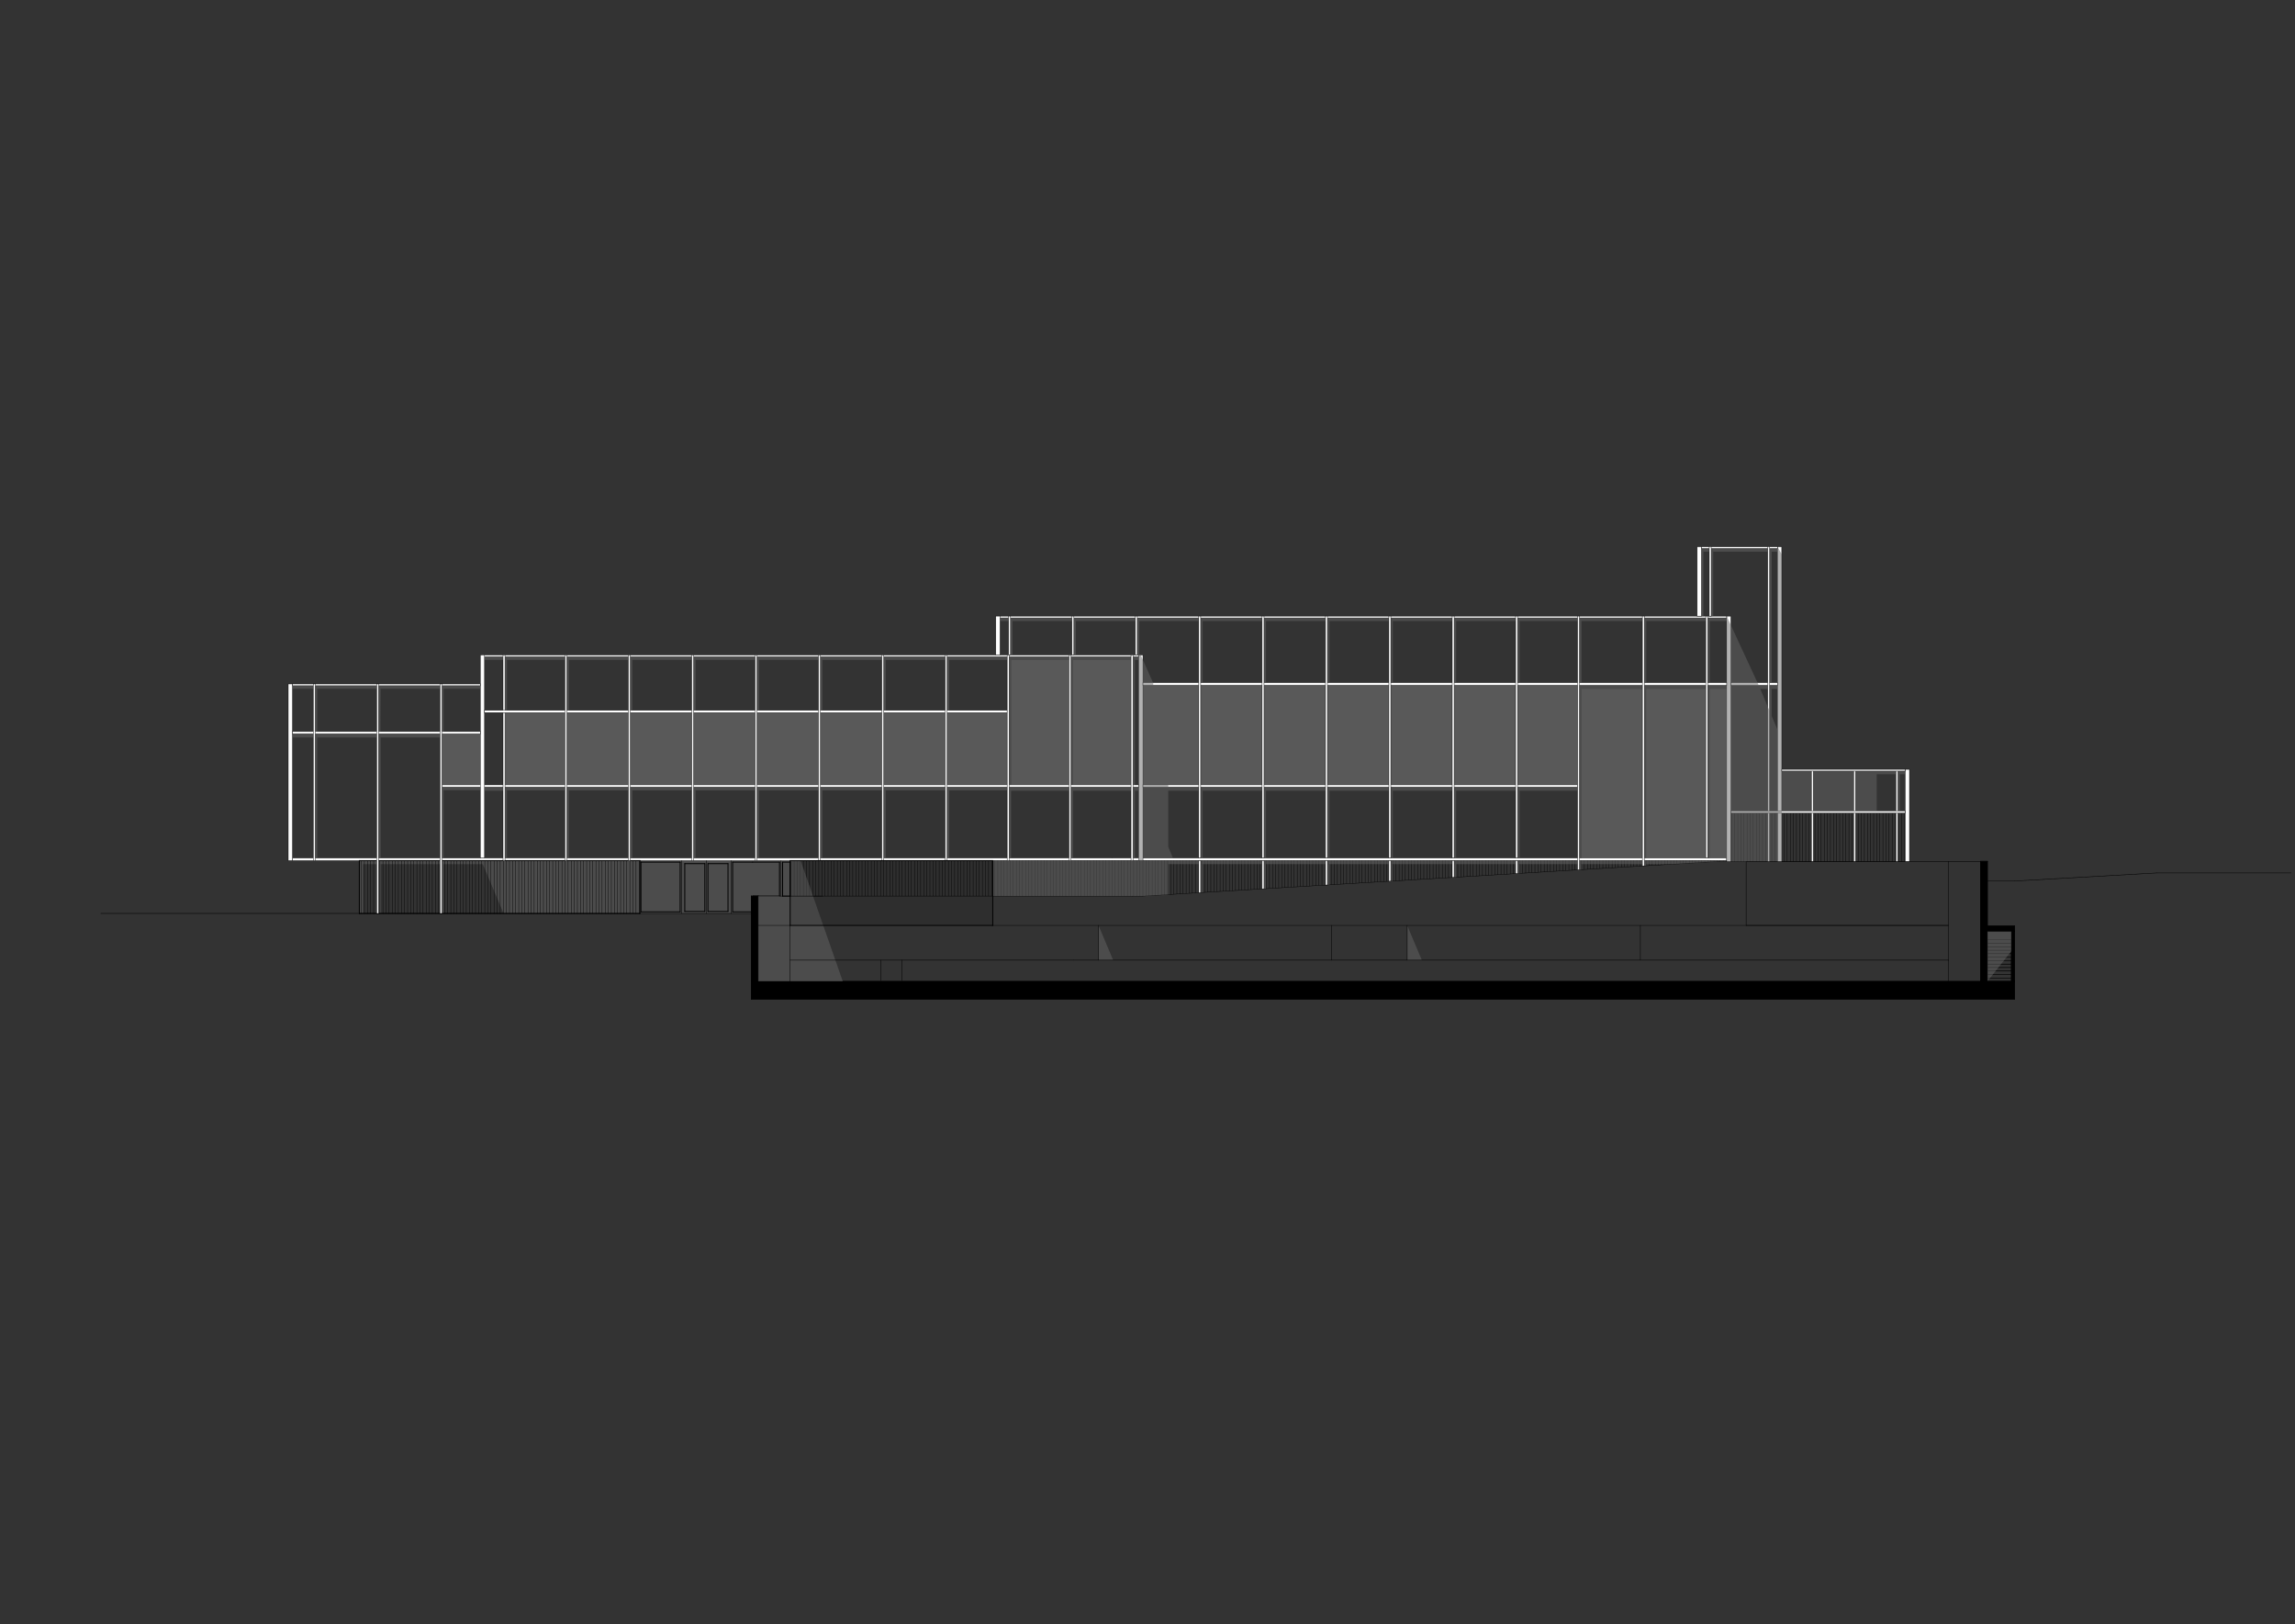 <?xml version="1.0" encoding="UTF-8"?>
<svg id="Ebene_2" data-name="Ebene 2" xmlns="http://www.w3.org/2000/svg" xmlns:xlink="http://www.w3.org/1999/xlink" viewBox="0 0 1686 1193">
  <rect x="0" y="0" width="1686" height="1193" fill="#333333" stroke="none"/>
  <defs>
    <style>
      .cls-1 {
        opacity: .1;
      }

      .cls-1, .cls-2, .cls-3, .cls-4, .cls-5 {
        fill-rule: evenodd;
      }

      .cls-2 {
        fill: #ccc;
        opacity: .25;
      }

      .cls-3 {
        fill: #fefefe;
      }

      .cls-6 {
        stroke-width: .28px;
      }

      .cls-6, .cls-7, .cls-8, .cls-9 {
        fill: none;
      }

      .cls-6, .cls-7, .cls-9 {
        stroke: #000;
        stroke-linecap: round;
        stroke-linejoin: round;
      }

      .cls-7 {
        stroke-width: .34px;
      }

      .cls-10 {
        clip-path: url(#clippath-1);
      }

      .cls-11 {
        clip-path: url(#clippath-3);
      }

      .cls-12 {
        clip-path: url(#clippath-2);
      }

      .cls-8 {
        clip-rule: evenodd;
      }

      .cls-9 {
        stroke-width: .68px;
      }

      .cls-5 {
        fill: #666;
        opacity: .5;
      }

      .cls-13 {
        clip-path: url(#clippath);
      }
    </style>
    <clipPath id="clippath">
      <polyline class="cls-8" points="0 0 1686 0 1686 1193 0 1193 0 0"/>
    </clipPath>
    <clipPath id="clippath-1">
      <polyline class="cls-8" points="1271.6 597.33 1271.6 632.77 1399.64 632.77 1399.64 597.33 1271.6 597.33"/>
    </clipPath>
    <clipPath id="clippath-2">
      <polyline class="cls-8" points="263.98 632.2 263.98 671.03 470.13 671.03 470.13 632.2 263.98 632.2"/>
    </clipPath>
    <clipPath id="clippath-3">
      <polyline class="cls-8" points="580.48 632.2 580.48 658.28 832.02 658.28 839.33 658.28 1245.1 633.82 1253.12 633.33 1262.16 632.79 1268.48 632.77 1268.49 632.2 1263.51 632.2 832.02 632.2 580.48 632.2"/>
    </clipPath>
  </defs>
  <g id="Ebene_1-2" data-name="Ebene 1">
    <g class="cls-13">
      <polyline class="cls-3" points="214.87 632.2 214.87 630.31 816.8 630.31 1268.49 630.31 1268.49 632.2 816.8 632.2 214.87 632.2"/>
      <line class="cls-6" x1="214.87" y1="632.2" x2="214.87" y2="630.31"/>
      <line class="cls-6" x1="214.87" y1="630.31" x2="816.8" y2="630.31"/>
      <line class="cls-6" x1="816.8" y1="630.31" x2="1268.49" y2="630.31"/>
      <line class="cls-6" x1="1268.49" y1="630.31" x2="1268.49" y2="632.2"/>
      <line class="cls-6" x1="1268.49" y1="632.2" x2="816.8" y2="632.2"/>
      <line class="cls-6" x1="816.8" y1="632.2" x2="214.87" y2="632.2"/>
      <polyline class="cls-3" points="836.54 481.18 839.66 481.18 839.66 632.2 836.54 632.2 836.54 481.18"/>
      <line class="cls-6" x1="836.54" y1="481.18" x2="839.66" y2="481.18"/>
      <line class="cls-6" x1="839.66" y1="481.18" x2="839.66" y2="632.2"/>
      <line class="cls-6" x1="839.66" y1="632.2" x2="836.54" y2="632.2"/>
      <line class="cls-6" x1="836.54" y1="632.2" x2="836.54" y2="481.18"/>
      <polyline class="cls-3" points="353.9 481.18 836.54 481.18 836.54 482.46 353.9 482.46 353.9 481.18"/>
      <line class="cls-6" x1="353.9" y1="481.18" x2="836.54" y2="481.18"/>
      <line class="cls-6" x1="836.54" y1="481.18" x2="836.54" y2="482.46"/>
      <line class="cls-6" x1="836.54" y1="482.46" x2="353.9" y2="482.46"/>
      <line class="cls-6" x1="353.9" y1="482.46" x2="353.9" y2="481.18"/>
      <polyline class="cls-3" points="324.7 576.55 836.54 576.55 836.54 578.22 324.7 578.22 324.7 576.55"/>
      <line class="cls-6" x1="324.7" y1="576.55" x2="836.54" y2="576.55"/>
      <line class="cls-6" x1="836.54" y1="576.55" x2="836.54" y2="578.22"/>
      <line class="cls-6" x1="836.54" y1="578.22" x2="324.7" y2="578.22"/>
      <line class="cls-6" x1="324.7" y1="578.22" x2="324.7" y2="576.55"/>
      <polyline class="cls-3" points="1268.48 452.62 1271.6 452.62 1271.6 632.77 1268.48 632.77 1268.48 452.62"/>
      <line class="cls-6" x1="1268.48" y1="452.62" x2="1271.6" y2="452.62"/>
      <line class="cls-6" x1="1271.6" y1="452.62" x2="1271.6" y2="632.77"/>
      <line class="cls-6" x1="1271.6" y1="632.77" x2="1268.48" y2="632.77"/>
      <line class="cls-6" x1="1268.48" y1="632.77" x2="1268.48" y2="452.62"/>
      <polyline class="cls-3" points="731.56 452.62 1268.48 452.62 1268.48 453.9 731.56 453.9 731.56 452.62"/>
      <line class="cls-6" x1="731.56" y1="452.62" x2="1268.48" y2="452.62"/>
      <line class="cls-6" x1="1268.48" y1="452.62" x2="1268.48" y2="453.9"/>
      <line class="cls-6" x1="1268.48" y1="453.9" x2="731.56" y2="453.9"/>
      <line class="cls-6" x1="731.56" y1="453.9" x2="731.56" y2="452.62"/>
      <g class="cls-10">
        <line class="cls-6" x1="1399.12" y1="632.77" x2="1399.12" y2="597.33"/>
        <line class="cls-6" x1="1396.85" y1="632.77" x2="1396.85" y2="597.33"/>
        <line class="cls-6" x1="1394.58" y1="632.77" x2="1394.58" y2="597.33"/>
        <line class="cls-6" x1="1392.32" y1="632.77" x2="1392.32" y2="597.33"/>
        <line class="cls-6" x1="1390.05" y1="632.77" x2="1390.05" y2="597.33"/>
        <line class="cls-6" x1="1387.78" y1="632.77" x2="1387.78" y2="597.33"/>
        <line class="cls-6" x1="1385.51" y1="632.77" x2="1385.51" y2="597.33"/>
        <line class="cls-6" x1="1383.25" y1="632.77" x2="1383.25" y2="597.33"/>
        <line class="cls-6" x1="1380.98" y1="632.77" x2="1380.98" y2="597.33"/>
        <line class="cls-6" x1="1378.71" y1="632.77" x2="1378.71" y2="597.33"/>
        <line class="cls-6" x1="1376.44" y1="632.77" x2="1376.44" y2="597.33"/>
        <line class="cls-6" x1="1374.18" y1="632.77" x2="1374.18" y2="597.33"/>
        <line class="cls-6" x1="1371.91" y1="632.77" x2="1371.91" y2="597.33"/>
        <line class="cls-6" x1="1369.64" y1="632.77" x2="1369.64" y2="597.33"/>
        <line class="cls-6" x1="1367.37" y1="632.77" x2="1367.37" y2="597.33"/>
        <line class="cls-6" x1="1365.1" y1="632.77" x2="1365.1" y2="597.33"/>
        <line class="cls-6" x1="1362.84" y1="632.77" x2="1362.84" y2="597.33"/>
        <line class="cls-6" x1="1360.57" y1="632.77" x2="1360.57" y2="597.33"/>
        <line class="cls-6" x1="1358.3" y1="632.77" x2="1358.3" y2="597.33"/>
        <line class="cls-6" x1="1356.03" y1="632.77" x2="1356.03" y2="597.33"/>
        <line class="cls-6" x1="1353.77" y1="632.77" x2="1353.77" y2="597.33"/>
        <line class="cls-6" x1="1351.5" y1="632.77" x2="1351.5" y2="597.33"/>
        <line class="cls-6" x1="1349.23" y1="632.77" x2="1349.23" y2="597.33"/>
        <line class="cls-6" x1="1346.96" y1="632.77" x2="1346.96" y2="597.33"/>
        <line class="cls-6" x1="1344.69" y1="632.77" x2="1344.69" y2="597.33"/>
        <line class="cls-6" x1="1342.43" y1="632.77" x2="1342.43" y2="597.33"/>
        <line class="cls-6" x1="1340.16" y1="632.77" x2="1340.16" y2="597.33"/>
        <line class="cls-6" x1="1337.89" y1="632.77" x2="1337.89" y2="597.33"/>
        <line class="cls-6" x1="1335.62" y1="632.77" x2="1335.62" y2="597.33"/>
        <line class="cls-6" x1="1333.36" y1="632.77" x2="1333.36" y2="597.33"/>
        <line class="cls-6" x1="1331.09" y1="632.77" x2="1331.09" y2="597.33"/>
        <line class="cls-6" x1="1328.82" y1="632.77" x2="1328.82" y2="597.33"/>
        <line class="cls-6" x1="1326.55" y1="632.77" x2="1326.55" y2="597.33"/>
        <line class="cls-6" x1="1324.29" y1="632.77" x2="1324.29" y2="597.33"/>
        <line class="cls-6" x1="1322.02" y1="632.77" x2="1322.02" y2="597.33"/>
        <line class="cls-6" x1="1319.75" y1="632.77" x2="1319.75" y2="597.33"/>
        <line class="cls-6" x1="1317.48" y1="632.77" x2="1317.48" y2="597.33"/>
        <line class="cls-6" x1="1315.21" y1="632.77" x2="1315.21" y2="597.33"/>
        <line class="cls-6" x1="1312.95" y1="632.77" x2="1312.95" y2="597.33"/>
        <line class="cls-6" x1="1310.68" y1="632.77" x2="1310.68" y2="597.33"/>
        <line class="cls-6" x1="1308.41" y1="632.77" x2="1308.41" y2="597.33"/>
        <line class="cls-6" x1="1306.14" y1="632.77" x2="1306.14" y2="597.33"/>
        <line class="cls-6" x1="1303.88" y1="632.77" x2="1303.88" y2="597.33"/>
        <line class="cls-6" x1="1301.61" y1="632.77" x2="1301.61" y2="597.33"/>
        <line class="cls-6" x1="1299.34" y1="632.77" x2="1299.34" y2="597.33"/>
        <line class="cls-6" x1="1297.07" y1="632.77" x2="1297.07" y2="597.33"/>
        <line class="cls-6" x1="1294.81" y1="632.77" x2="1294.81" y2="597.33"/>
        <line class="cls-6" x1="1292.54" y1="632.77" x2="1292.54" y2="597.33"/>
        <line class="cls-6" x1="1290.27" y1="632.77" x2="1290.27" y2="597.33"/>
        <line class="cls-6" x1="1288" y1="632.77" x2="1288" y2="597.33"/>
        <line class="cls-6" x1="1285.73" y1="632.77" x2="1285.73" y2="597.33"/>
        <line class="cls-6" x1="1283.47" y1="632.77" x2="1283.47" y2="597.33"/>
        <line class="cls-6" x1="1281.2" y1="632.77" x2="1281.2" y2="597.33"/>
        <line class="cls-6" x1="1278.93" y1="632.77" x2="1278.93" y2="597.33"/>
        <line class="cls-6" x1="1276.66" y1="632.77" x2="1276.66" y2="597.33"/>
        <line class="cls-6" x1="1274.4" y1="632.77" x2="1274.4" y2="597.33"/>
        <line class="cls-6" x1="1272.13" y1="632.77" x2="1272.13" y2="597.33"/>
      </g>
      <line class="cls-6" x1="1271.6" y1="597.33" x2="1399.64" y2="597.33"/>
      <line class="cls-6" x1="1399.64" y1="597.33" x2="1399.64" y2="632.77"/>
      <line class="cls-6" x1="1399.64" y1="632.77" x2="1271.6" y2="632.77"/>
      <line class="cls-6" x1="1271.6" y1="632.77" x2="1271.6" y2="597.33"/>
      <polyline class="cls-5" points="266.68 632.2 354.85 632.2 553.46 632.2 580.48 632.2 580.48 658.28 553.46 658.28 553.46 671.03 369.97 671.03 354.68 634.85 325.87 634.85 325.87 671.03 324.42 671.03 324.42 634.85 279.6 634.85 279.6 671.03 278.14 671.03 278.14 634.85 266.68 634.85 266.68 671.03 263.98 671.03 263.98 632.2 266.68 632.2"/>
      <polyline class="cls-3" points="211.75 502.44 214.87 502.44 214.87 632.2 211.75 632.2 211.75 502.44"/>
      <line class="cls-6" x1="211.75" y1="502.44" x2="214.87" y2="502.44"/>
      <line class="cls-6" x1="214.87" y1="502.44" x2="214.87" y2="632.2"/>
      <line class="cls-6" x1="214.87" y1="632.2" x2="211.75" y2="632.2"/>
      <line class="cls-6" x1="211.75" y1="632.2" x2="211.75" y2="502.44"/>
      <polyline class="cls-3" points="352.85 481.18 355.97 481.18 355.97 630.31 352.85 630.31 352.85 481.18"/>
      <line class="cls-6" x1="352.85" y1="481.18" x2="355.97" y2="481.18"/>
      <line class="cls-6" x1="355.97" y1="481.18" x2="355.97" y2="630.31"/>
      <line class="cls-6" x1="355.97" y1="630.31" x2="352.85" y2="630.31"/>
      <line class="cls-6" x1="352.85" y1="630.31" x2="352.85" y2="481.18"/>
      <polyline class="cls-3" points="214.87 502.44 352.85 502.44 352.85 503.72 214.87 503.72 214.87 502.44"/>
      <line class="cls-6" x1="214.87" y1="502.44" x2="352.85" y2="502.44"/>
      <line class="cls-6" x1="352.85" y1="502.44" x2="352.85" y2="503.72"/>
      <line class="cls-6" x1="352.85" y1="503.72" x2="214.87" y2="503.72"/>
      <line class="cls-6" x1="214.87" y1="503.72" x2="214.87" y2="502.44"/>
      <polyline class="cls-3" points="740.97 452.62 742.39 452.62 742.39 481.18 740.97 481.18 740.97 452.62"/>
      <line class="cls-6" x1="740.97" y1="452.62" x2="742.39" y2="452.62"/>
      <line class="cls-6" x1="742.39" y1="452.62" x2="742.39" y2="481.18"/>
      <line class="cls-6" x1="742.39" y1="481.18" x2="740.97" y2="481.18"/>
      <line class="cls-6" x1="740.97" y1="481.18" x2="740.97" y2="452.62"/>
      <g class="cls-12">
        <line class="cls-6" x1="469.53" y1="671.03" x2="469.53" y2="632.2"/>
        <line class="cls-6" x1="467.26" y1="671.03" x2="467.26" y2="632.2"/>
        <line class="cls-6" x1="464.99" y1="671.03" x2="464.99" y2="632.2"/>
        <line class="cls-6" x1="462.72" y1="671.03" x2="462.72" y2="632.2"/>
        <line class="cls-6" x1="460.45" y1="671.03" x2="460.45" y2="632.2"/>
        <line class="cls-6" x1="458.19" y1="671.03" x2="458.19" y2="632.2"/>
        <line class="cls-6" x1="455.92" y1="671.03" x2="455.92" y2="632.2"/>
        <line class="cls-6" x1="453.65" y1="671.03" x2="453.65" y2="632.2"/>
        <line class="cls-6" x1="451.38" y1="671.03" x2="451.38" y2="632.2"/>
        <line class="cls-6" x1="449.12" y1="671.03" x2="449.12" y2="632.2"/>
        <line class="cls-6" x1="446.85" y1="671.03" x2="446.85" y2="632.2"/>
        <line class="cls-6" x1="444.58" y1="671.03" x2="444.58" y2="632.2"/>
        <line class="cls-6" x1="442.31" y1="671.03" x2="442.31" y2="632.2"/>
        <line class="cls-6" x1="440.04" y1="671.03" x2="440.04" y2="632.2"/>
        <line class="cls-6" x1="437.78" y1="671.03" x2="437.78" y2="632.2"/>
        <line class="cls-6" x1="435.51" y1="671.03" x2="435.51" y2="632.2"/>
        <line class="cls-6" x1="433.24" y1="671.03" x2="433.24" y2="632.2"/>
        <line class="cls-6" x1="430.97" y1="671.03" x2="430.97" y2="632.2"/>
        <line class="cls-6" x1="428.71" y1="671.03" x2="428.71" y2="632.2"/>
        <line class="cls-6" x1="426.44" y1="671.03" x2="426.44" y2="632.2"/>
        <line class="cls-6" x1="424.17" y1="671.03" x2="424.17" y2="632.2"/>
        <line class="cls-6" x1="421.9" y1="671.03" x2="421.9" y2="632.2"/>
        <line class="cls-6" x1="419.64" y1="671.03" x2="419.64" y2="632.2"/>
        <line class="cls-6" x1="417.37" y1="671.03" x2="417.37" y2="632.2"/>
        <line class="cls-6" x1="415.1" y1="671.03" x2="415.1" y2="632.2"/>
        <line class="cls-6" x1="412.83" y1="671.03" x2="412.83" y2="632.2"/>
        <line class="cls-6" x1="410.56" y1="671.03" x2="410.56" y2="632.2"/>
        <line class="cls-6" x1="408.3" y1="671.03" x2="408.3" y2="632.2"/>
        <line class="cls-6" x1="406.03" y1="671.03" x2="406.03" y2="632.2"/>
        <line class="cls-6" x1="403.76" y1="671.03" x2="403.76" y2="632.2"/>
        <line class="cls-6" x1="401.49" y1="671.03" x2="401.49" y2="632.2"/>
        <line class="cls-6" x1="399.23" y1="671.03" x2="399.23" y2="632.2"/>
        <line class="cls-6" x1="396.96" y1="671.03" x2="396.96" y2="632.2"/>
        <line class="cls-6" x1="394.69" y1="671.03" x2="394.69" y2="632.2"/>
        <line class="cls-6" x1="392.42" y1="671.03" x2="392.42" y2="632.2"/>
        <line class="cls-6" x1="390.15" y1="671.03" x2="390.15" y2="632.2"/>
        <line class="cls-6" x1="387.89" y1="671.03" x2="387.89" y2="632.2"/>
        <line class="cls-6" x1="385.62" y1="671.03" x2="385.62" y2="632.2"/>
        <line class="cls-6" x1="383.35" y1="671.03" x2="383.35" y2="632.2"/>
        <line class="cls-6" x1="381.08" y1="671.03" x2="381.08" y2="632.2"/>
        <line class="cls-6" x1="378.82" y1="671.03" x2="378.82" y2="632.2"/>
        <line class="cls-6" x1="376.55" y1="671.03" x2="376.55" y2="632.2"/>
        <line class="cls-6" x1="374.28" y1="671.03" x2="374.28" y2="632.2"/>
        <line class="cls-6" x1="372.01" y1="671.03" x2="372.01" y2="632.2"/>
        <line class="cls-6" x1="369.75" y1="671.03" x2="369.75" y2="632.2"/>
        <line class="cls-6" x1="367.48" y1="671.03" x2="367.48" y2="632.2"/>
        <line class="cls-6" x1="365.21" y1="671.03" x2="365.21" y2="632.2"/>
        <line class="cls-6" x1="362.94" y1="671.03" x2="362.94" y2="632.2"/>
        <line class="cls-6" x1="360.67" y1="671.03" x2="360.67" y2="632.2"/>
        <line class="cls-6" x1="358.41" y1="671.03" x2="358.41" y2="632.2"/>
        <line class="cls-6" x1="356.14" y1="671.03" x2="356.14" y2="632.2"/>
        <line class="cls-6" x1="353.87" y1="671.03" x2="353.87" y2="632.2"/>
        <line class="cls-6" x1="351.6" y1="671.03" x2="351.6" y2="632.2"/>
        <line class="cls-6" x1="349.34" y1="671.03" x2="349.34" y2="632.2"/>
        <line class="cls-6" x1="347.07" y1="671.03" x2="347.07" y2="632.2"/>
        <line class="cls-6" x1="344.8" y1="671.03" x2="344.8" y2="632.2"/>
        <line class="cls-6" x1="342.53" y1="671.03" x2="342.53" y2="632.2"/>
        <line class="cls-6" x1="340.27" y1="671.03" x2="340.27" y2="632.2"/>
        <line class="cls-6" x1="338" y1="671.03" x2="338" y2="632.2"/>
        <line class="cls-6" x1="335.73" y1="671.03" x2="335.73" y2="632.2"/>
        <line class="cls-6" x1="333.46" y1="671.03" x2="333.46" y2="632.2"/>
        <line class="cls-6" x1="331.19" y1="671.03" x2="331.19" y2="632.2"/>
        <line class="cls-6" x1="328.93" y1="671.03" x2="328.93" y2="632.2"/>
        <line class="cls-6" x1="326.66" y1="671.03" x2="326.66" y2="632.2"/>
        <line class="cls-6" x1="324.39" y1="671.03" x2="324.39" y2="632.2"/>
        <line class="cls-6" x1="322.12" y1="671.03" x2="322.12" y2="632.2"/>
        <line class="cls-6" x1="319.86" y1="671.03" x2="319.86" y2="632.2"/>
        <line class="cls-6" x1="317.59" y1="671.03" x2="317.59" y2="632.2"/>
        <line class="cls-6" x1="315.32" y1="671.03" x2="315.32" y2="632.2"/>
        <line class="cls-6" x1="313.05" y1="671.03" x2="313.05" y2="632.2"/>
        <line class="cls-6" x1="310.78" y1="671.03" x2="310.78" y2="632.2"/>
        <line class="cls-6" x1="308.52" y1="671.03" x2="308.52" y2="632.2"/>
        <line class="cls-6" x1="306.25" y1="671.03" x2="306.25" y2="632.2"/>
        <line class="cls-6" x1="303.98" y1="671.03" x2="303.98" y2="632.2"/>
        <line class="cls-6" x1="301.71" y1="671.03" x2="301.71" y2="632.2"/>
        <line class="cls-6" x1="299.45" y1="671.03" x2="299.45" y2="632.2"/>
        <line class="cls-6" x1="297.18" y1="671.03" x2="297.18" y2="632.2"/>
        <line class="cls-6" x1="294.91" y1="671.03" x2="294.91" y2="632.2"/>
        <line class="cls-6" x1="292.64" y1="671.03" x2="292.64" y2="632.2"/>
        <line class="cls-6" x1="290.38" y1="671.03" x2="290.38" y2="632.2"/>
        <line class="cls-6" x1="288.11" y1="671.03" x2="288.11" y2="632.2"/>
        <line class="cls-6" x1="285.84" y1="671.03" x2="285.84" y2="632.2"/>
        <line class="cls-6" x1="283.57" y1="671.03" x2="283.57" y2="632.2"/>
        <line class="cls-6" x1="281.3" y1="671.03" x2="281.3" y2="632.2"/>
        <line class="cls-6" x1="279.04" y1="671.03" x2="279.04" y2="632.2"/>
        <line class="cls-6" x1="276.77" y1="671.03" x2="276.77" y2="632.2"/>
        <line class="cls-6" x1="274.5" y1="671.03" x2="274.5" y2="632.2"/>
        <line class="cls-6" x1="272.23" y1="671.03" x2="272.23" y2="632.2"/>
        <line class="cls-6" x1="269.97" y1="671.03" x2="269.97" y2="632.2"/>
        <line class="cls-6" x1="267.7" y1="671.03" x2="267.7" y2="632.2"/>
        <line class="cls-6" x1="265.43" y1="671.03" x2="265.43" y2="632.2"/>
      </g>
      <line class="cls-9" x1="263.98" y1="632.2" x2="470.13" y2="632.2"/>
      <line class="cls-9" x1="470.13" y1="632.2" x2="470.13" y2="671.03"/>
      <line class="cls-9" x1="470.13" y1="671.03" x2="263.98" y2="671.03"/>
      <line class="cls-9" x1="263.98" y1="671.03" x2="263.98" y2="632.2"/>
      <g class="cls-11">
        <line class="cls-6" x1="1268.23" y1="632.77" x2="1268.23" y2="632.2"/>
        <line class="cls-6" x1="1265.96" y1="632.78" x2="1265.96" y2="632.2"/>
        <line class="cls-6" x1="1263.69" y1="632.78" x2="1263.69" y2="632.2"/>
        <line class="cls-6" x1="1261.43" y1="632.83" x2="1261.43" y2="632.2"/>
        <line class="cls-6" x1="1259.16" y1="632.97" x2="1259.16" y2="632.2"/>
        <line class="cls-6" x1="1256.89" y1="633.1" x2="1256.89" y2="632.2"/>
        <line class="cls-6" x1="1254.62" y1="633.24" x2="1254.62" y2="632.2"/>
        <line class="cls-6" x1="1252.36" y1="633.38" x2="1252.36" y2="632.2"/>
        <line class="cls-6" x1="1250.09" y1="633.52" x2="1250.09" y2="632.2"/>
        <line class="cls-6" x1="1247.82" y1="633.65" x2="1247.82" y2="632.2"/>
        <line class="cls-6" x1="1245.55" y1="633.79" x2="1245.55" y2="632.2"/>
        <line class="cls-6" x1="1243.29" y1="633.92" x2="1243.29" y2="632.2"/>
        <line class="cls-6" x1="1241.02" y1="634.06" x2="1241.02" y2="632.2"/>
        <line class="cls-6" x1="1238.75" y1="634.2" x2="1238.75" y2="632.2"/>
        <line class="cls-6" x1="1236.48" y1="634.33" x2="1236.48" y2="632.2"/>
        <line class="cls-6" x1="1234.21" y1="634.47" x2="1234.21" y2="632.2"/>
        <line class="cls-6" x1="1231.95" y1="634.61" x2="1231.95" y2="632.2"/>
        <line class="cls-6" x1="1229.68" y1="634.75" x2="1229.68" y2="632.2"/>
        <line class="cls-6" x1="1227.41" y1="634.88" x2="1227.41" y2="632.2"/>
        <line class="cls-6" x1="1225.14" y1="635.02" x2="1225.14" y2="632.2"/>
        <line class="cls-6" x1="1222.88" y1="635.15" x2="1222.88" y2="632.2"/>
        <line class="cls-6" x1="1220.61" y1="635.29" x2="1220.61" y2="632.2"/>
        <line class="cls-6" x1="1218.34" y1="635.43" x2="1218.34" y2="632.2"/>
        <line class="cls-6" x1="1216.07" y1="635.56" x2="1216.07" y2="632.2"/>
        <line class="cls-6" x1="1213.81" y1="635.7" x2="1213.81" y2="632.2"/>
        <line class="cls-6" x1="1211.54" y1="635.84" x2="1211.54" y2="632.2"/>
        <line class="cls-6" x1="1209.27" y1="635.98" x2="1209.27" y2="632.2"/>
        <line class="cls-6" x1="1207" y1="636.11" x2="1207" y2="632.2"/>
        <line class="cls-6" x1="1204.73" y1="636.25" x2="1204.73" y2="632.2"/>
        <line class="cls-6" x1="1202.47" y1="636.38" x2="1202.47" y2="632.2"/>
        <line class="cls-6" x1="1200.2" y1="636.52" x2="1200.2" y2="632.2"/>
        <line class="cls-6" x1="1197.93" y1="636.66" x2="1197.93" y2="632.2"/>
        <line class="cls-6" x1="1195.66" y1="636.8" x2="1195.66" y2="632.2"/>
        <line class="cls-6" x1="1193.4" y1="636.93" x2="1193.4" y2="632.2"/>
        <line class="cls-6" x1="1191.13" y1="637.07" x2="1191.13" y2="632.2"/>
        <line class="cls-6" x1="1188.86" y1="637.21" x2="1188.86" y2="632.2"/>
        <line class="cls-6" x1="1186.59" y1="637.34" x2="1186.59" y2="632.2"/>
        <line class="cls-6" x1="1184.32" y1="637.48" x2="1184.32" y2="632.2"/>
        <line class="cls-6" x1="1182.06" y1="637.62" x2="1182.06" y2="632.2"/>
        <line class="cls-6" x1="1179.79" y1="637.75" x2="1179.79" y2="632.2"/>
        <line class="cls-6" x1="1177.52" y1="637.89" x2="1177.52" y2="632.2"/>
        <line class="cls-6" x1="1175.25" y1="638.03" x2="1175.25" y2="632.2"/>
        <line class="cls-6" x1="1172.99" y1="638.16" x2="1172.99" y2="632.2"/>
        <line class="cls-6" x1="1170.72" y1="638.3" x2="1170.72" y2="632.2"/>
        <line class="cls-6" x1="1168.45" y1="638.44" x2="1168.45" y2="632.2"/>
        <line class="cls-6" x1="1166.18" y1="638.57" x2="1166.18" y2="632.2"/>
        <line class="cls-6" x1="1163.92" y1="638.71" x2="1163.92" y2="632.2"/>
        <line class="cls-6" x1="1161.65" y1="638.85" x2="1161.65" y2="632.2"/>
        <line class="cls-6" x1="1159.38" y1="638.98" x2="1159.38" y2="632.2"/>
        <line class="cls-6" x1="1157.11" y1="639.12" x2="1157.11" y2="632.2"/>
        <line class="cls-6" x1="1154.84" y1="639.26" x2="1154.84" y2="632.2"/>
        <line class="cls-6" x1="1152.58" y1="639.39" x2="1152.58" y2="632.2"/>
        <line class="cls-6" x1="1150.31" y1="639.53" x2="1150.31" y2="632.2"/>
        <line class="cls-6" x1="1148.04" y1="639.67" x2="1148.04" y2="632.2"/>
        <line class="cls-6" x1="1145.77" y1="639.8" x2="1145.77" y2="632.2"/>
        <line class="cls-6" x1="1143.51" y1="639.94" x2="1143.51" y2="632.2"/>
        <line class="cls-6" x1="1141.24" y1="640.08" x2="1141.24" y2="632.2"/>
        <line class="cls-6" x1="1138.97" y1="640.21" x2="1138.97" y2="632.2"/>
        <line class="cls-6" x1="1136.7" y1="640.35" x2="1136.7" y2="632.2"/>
        <line class="cls-6" x1="1134.43" y1="640.49" x2="1134.43" y2="632.2"/>
        <line class="cls-6" x1="1132.17" y1="640.62" x2="1132.17" y2="632.2"/>
        <line class="cls-6" x1="1129.9" y1="640.76" x2="1129.9" y2="632.2"/>
        <line class="cls-6" x1="1127.63" y1="640.9" x2="1127.63" y2="632.2"/>
        <line class="cls-6" x1="1125.36" y1="641.03" x2="1125.36" y2="632.2"/>
        <line class="cls-6" x1="1123.1" y1="641.17" x2="1123.1" y2="632.2"/>
        <line class="cls-6" x1="1120.83" y1="641.31" x2="1120.83" y2="632.2"/>
        <line class="cls-6" x1="1118.56" y1="641.44" x2="1118.56" y2="632.2"/>
        <line class="cls-6" x1="1116.29" y1="641.58" x2="1116.29" y2="632.2"/>
        <line class="cls-6" x1="1114.03" y1="641.72" x2="1114.03" y2="632.2"/>
        <line class="cls-6" x1="1111.76" y1="641.85" x2="1111.76" y2="632.2"/>
        <line class="cls-6" x1="1109.49" y1="641.99" x2="1109.49" y2="632.2"/>
        <line class="cls-6" x1="1107.22" y1="642.13" x2="1107.22" y2="632.2"/>
        <line class="cls-6" x1="1104.95" y1="642.26" x2="1104.95" y2="632.2"/>
        <line class="cls-6" x1="1102.69" y1="642.4" x2="1102.69" y2="632.2"/>
        <line class="cls-6" x1="1100.42" y1="642.54" x2="1100.42" y2="632.2"/>
        <line class="cls-6" x1="1098.15" y1="642.67" x2="1098.15" y2="632.2"/>
        <line class="cls-6" x1="1095.88" y1="642.81" x2="1095.88" y2="632.2"/>
        <line class="cls-6" x1="1093.62" y1="642.95" x2="1093.62" y2="632.2"/>
        <line class="cls-6" x1="1091.35" y1="643.09" x2="1091.35" y2="632.2"/>
        <line class="cls-6" x1="1089.08" y1="643.22" x2="1089.08" y2="632.2"/>
        <line class="cls-6" x1="1086.81" y1="643.36" x2="1086.81" y2="632.2"/>
        <line class="cls-6" x1="1084.54" y1="643.5" x2="1084.54" y2="632.2"/>
        <line class="cls-6" x1="1082.28" y1="643.63" x2="1082.28" y2="632.2"/>
        <line class="cls-6" x1="1080.01" y1="643.77" x2="1080.01" y2="632.2"/>
        <line class="cls-6" x1="1077.74" y1="643.9" x2="1077.74" y2="632.2"/>
        <line class="cls-6" x1="1075.47" y1="644.04" x2="1075.47" y2="632.2"/>
        <line class="cls-6" x1="1073.21" y1="644.18" x2="1073.21" y2="632.2"/>
        <line class="cls-6" x1="1070.94" y1="644.32" x2="1070.94" y2="632.2"/>
        <line class="cls-6" x1="1068.67" y1="644.45" x2="1068.67" y2="632.2"/>
        <line class="cls-6" x1="1066.4" y1="644.59" x2="1066.4" y2="632.2"/>
        <line class="cls-6" x1="1064.14" y1="644.73" x2="1064.14" y2="632.2"/>
        <line class="cls-6" x1="1061.87" y1="644.86" x2="1061.87" y2="632.2"/>
        <line class="cls-6" x1="1059.6" y1="645" x2="1059.6" y2="632.2"/>
        <line class="cls-6" x1="1057.33" y1="645.13" x2="1057.33" y2="632.2"/>
        <line class="cls-6" x1="1055.06" y1="645.27" x2="1055.06" y2="632.2"/>
        <line class="cls-6" x1="1052.8" y1="645.41" x2="1052.8" y2="632.2"/>
        <line class="cls-6" x1="1050.53" y1="645.55" x2="1050.53" y2="632.2"/>
        <line class="cls-6" x1="1048.26" y1="645.68" x2="1048.26" y2="632.2"/>
        <line class="cls-6" x1="1045.99" y1="645.82" x2="1045.99" y2="632.2"/>
        <line class="cls-6" x1="1043.73" y1="645.96" x2="1043.73" y2="632.2"/>
        <line class="cls-6" x1="1041.46" y1="646.09" x2="1041.46" y2="632.2"/>
        <line class="cls-6" x1="1039.19" y1="646.23" x2="1039.19" y2="632.2"/>
        <line class="cls-6" x1="1036.92" y1="646.36" x2="1036.92" y2="632.2"/>
        <line class="cls-6" x1="1034.66" y1="646.5" x2="1034.66" y2="632.2"/>
        <line class="cls-6" x1="1032.39" y1="646.64" x2="1032.39" y2="632.2"/>
        <line class="cls-6" x1="1030.12" y1="646.78" x2="1030.12" y2="632.2"/>
        <line class="cls-6" x1="1027.85" y1="646.91" x2="1027.85" y2="632.2"/>
        <line class="cls-6" x1="1025.58" y1="647.05" x2="1025.58" y2="632.2"/>
        <line class="cls-6" x1="1023.32" y1="647.19" x2="1023.32" y2="632.2"/>
        <line class="cls-6" x1="1021.05" y1="647.32" x2="1021.05" y2="632.2"/>
        <line class="cls-6" x1="1018.78" y1="647.46" x2="1018.78" y2="632.2"/>
        <line class="cls-6" x1="1016.51" y1="647.6" x2="1016.51" y2="632.2"/>
        <line class="cls-6" x1="1014.25" y1="647.73" x2="1014.25" y2="632.2"/>
        <line class="cls-6" x1="1011.98" y1="647.87" x2="1011.98" y2="632.2"/>
        <line class="cls-6" x1="1009.71" y1="648.01" x2="1009.71" y2="632.2"/>
        <line class="cls-6" x1="1007.44" y1="648.14" x2="1007.44" y2="632.2"/>
        <line class="cls-6" x1="1005.17" y1="648.28" x2="1005.17" y2="632.2"/>
        <line class="cls-6" x1="1002.91" y1="648.42" x2="1002.91" y2="632.2"/>
        <line class="cls-6" x1="1000.64" y1="648.55" x2="1000.64" y2="632.2"/>
        <line class="cls-6" x1="998.37" y1="648.69" x2="998.37" y2="632.2"/>
        <line class="cls-6" x1="996.1" y1="648.83" x2="996.1" y2="632.2"/>
        <line class="cls-6" x1="993.84" y1="648.96" x2="993.84" y2="632.2"/>
        <line class="cls-6" x1="991.57" y1="649.1" x2="991.57" y2="632.2"/>
        <line class="cls-6" x1="989.3" y1="649.24" x2="989.3" y2="632.2"/>
        <line class="cls-6" x1="987.03" y1="649.38" x2="987.03" y2="632.2"/>
        <line class="cls-6" x1="984.77" y1="649.51" x2="984.77" y2="632.2"/>
        <line class="cls-6" x1="982.5" y1="649.65" x2="982.5" y2="632.2"/>
        <line class="cls-6" x1="980.23" y1="649.78" x2="980.23" y2="632.2"/>
        <line class="cls-6" x1="977.96" y1="649.92" x2="977.96" y2="632.2"/>
        <line class="cls-6" x1="975.69" y1="650.06" x2="975.69" y2="632.2"/>
        <line class="cls-6" x1="973.43" y1="650.19" x2="973.43" y2="632.2"/>
        <line class="cls-6" x1="971.16" y1="650.33" x2="971.16" y2="632.2"/>
        <line class="cls-6" x1="968.89" y1="650.47" x2="968.89" y2="632.2"/>
        <line class="cls-6" x1="966.62" y1="650.61" x2="966.62" y2="632.2"/>
        <line class="cls-6" x1="964.36" y1="650.74" x2="964.36" y2="632.2"/>
        <line class="cls-6" x1="962.09" y1="650.88" x2="962.09" y2="632.2"/>
        <line class="cls-6" x1="959.82" y1="651.01" x2="959.82" y2="632.2"/>
        <line class="cls-6" x1="957.55" y1="651.15" x2="957.55" y2="632.2"/>
        <line class="cls-6" x1="955.28" y1="651.29" x2="955.28" y2="632.2"/>
        <line class="cls-6" x1="953.02" y1="651.42" x2="953.02" y2="632.2"/>
        <line class="cls-6" x1="950.75" y1="651.56" x2="950.75" y2="632.2"/>
        <line class="cls-6" x1="948.48" y1="651.7" x2="948.48" y2="632.2"/>
        <line class="cls-6" x1="946.21" y1="651.84" x2="946.21" y2="632.2"/>
        <line class="cls-6" x1="943.95" y1="651.97" x2="943.95" y2="632.2"/>
        <line class="cls-6" x1="941.68" y1="652.11" x2="941.68" y2="632.2"/>
        <line class="cls-6" x1="939.41" y1="652.25" x2="939.41" y2="632.2"/>
        <line class="cls-6" x1="937.14" y1="652.38" x2="937.14" y2="632.2"/>
        <line class="cls-6" x1="934.88" y1="652.52" x2="934.88" y2="632.2"/>
        <line class="cls-6" x1="932.61" y1="652.65" x2="932.61" y2="632.2"/>
        <line class="cls-6" x1="930.34" y1="652.79" x2="930.34" y2="632.2"/>
        <line class="cls-6" x1="928.07" y1="652.93" x2="928.07" y2="632.2"/>
        <line class="cls-6" x1="925.8" y1="653.07" x2="925.8" y2="632.2"/>
        <line class="cls-6" x1="923.54" y1="653.2" x2="923.54" y2="632.2"/>
        <line class="cls-6" x1="921.27" y1="653.34" x2="921.27" y2="632.2"/>
        <line class="cls-6" x1="919" y1="653.48" x2="919" y2="632.2"/>
        <line class="cls-6" x1="916.73" y1="653.61" x2="916.73" y2="632.2"/>
        <line class="cls-6" x1="914.47" y1="653.75" x2="914.47" y2="632.2"/>
        <line class="cls-6" x1="912.2" y1="653.89" x2="912.2" y2="632.2"/>
        <line class="cls-6" x1="909.93" y1="654.02" x2="909.93" y2="632.2"/>
        <line class="cls-6" x1="907.66" y1="654.16" x2="907.66" y2="632.2"/>
        <line class="cls-6" x1="905.4" y1="654.3" x2="905.4" y2="632.2"/>
        <line class="cls-6" x1="903.13" y1="654.43" x2="903.13" y2="632.2"/>
        <line class="cls-6" x1="900.86" y1="654.57" x2="900.86" y2="632.2"/>
        <line class="cls-6" x1="898.59" y1="654.71" x2="898.59" y2="632.2"/>
        <line class="cls-6" x1="896.32" y1="654.84" x2="896.32" y2="632.2"/>
        <line class="cls-6" x1="894.06" y1="654.98" x2="894.06" y2="632.2"/>
        <line class="cls-6" x1="891.79" y1="655.12" x2="891.79" y2="632.2"/>
        <line class="cls-6" x1="889.52" y1="655.25" x2="889.52" y2="632.2"/>
        <line class="cls-6" x1="887.25" y1="655.39" x2="887.25" y2="632.2"/>
        <line class="cls-6" x1="884.99" y1="655.53" x2="884.99" y2="632.2"/>
        <line class="cls-6" x1="882.72" y1="655.66" x2="882.72" y2="632.2"/>
        <line class="cls-6" x1="880.45" y1="655.8" x2="880.45" y2="632.2"/>
        <line class="cls-6" x1="878.18" y1="655.94" x2="878.18" y2="632.2"/>
        <line class="cls-6" x1="875.91" y1="656.07" x2="875.91" y2="632.2"/>
        <line class="cls-6" x1="873.65" y1="656.21" x2="873.65" y2="632.2"/>
        <line class="cls-6" x1="871.38" y1="656.35" x2="871.38" y2="632.2"/>
        <line class="cls-6" x1="869.11" y1="656.48" x2="869.11" y2="632.2"/>
        <line class="cls-6" x1="866.84" y1="656.62" x2="866.84" y2="632.2"/>
        <line class="cls-6" x1="864.58" y1="656.76" x2="864.58" y2="632.2"/>
        <line class="cls-6" x1="862.31" y1="656.89" x2="862.31" y2="632.2"/>
        <line class="cls-6" x1="860.04" y1="657.03" x2="860.04" y2="632.2"/>
        <line class="cls-6" x1="857.77" y1="657.17" x2="857.77" y2="632.2"/>
        <line class="cls-6" x1="855.51" y1="657.3" x2="855.51" y2="632.2"/>
        <line class="cls-6" x1="853.24" y1="657.44" x2="853.24" y2="632.2"/>
        <line class="cls-6" x1="850.97" y1="657.58" x2="850.97" y2="632.2"/>
        <line class="cls-6" x1="848.7" y1="657.71" x2="848.7" y2="632.2"/>
        <line class="cls-6" x1="846.43" y1="657.85" x2="846.43" y2="632.2"/>
        <line class="cls-6" x1="844.17" y1="657.99" x2="844.17" y2="632.2"/>
        <line class="cls-6" x1="841.9" y1="658.13" x2="841.9" y2="632.2"/>
        <line class="cls-6" x1="839.63" y1="658.26" x2="839.63" y2="632.2"/>
        <line class="cls-6" x1="837.36" y1="658.28" x2="837.36" y2="632.2"/>
        <line class="cls-6" x1="835.1" y1="658.28" x2="835.1" y2="632.2"/>
        <line class="cls-6" x1="832.83" y1="658.28" x2="832.83" y2="632.2"/>
        <line class="cls-6" x1="830.56" y1="658.28" x2="830.56" y2="632.2"/>
        <line class="cls-6" x1="828.29" y1="658.28" x2="828.29" y2="632.2"/>
        <line class="cls-6" x1="826.02" y1="658.28" x2="826.02" y2="632.2"/>
        <line class="cls-6" x1="823.76" y1="658.28" x2="823.76" y2="632.2"/>
        <line class="cls-6" x1="821.49" y1="658.28" x2="821.49" y2="632.2"/>
        <line class="cls-6" x1="819.22" y1="658.28" x2="819.22" y2="632.2"/>
        <line class="cls-6" x1="816.95" y1="658.28" x2="816.95" y2="632.2"/>
        <line class="cls-6" x1="814.69" y1="658.28" x2="814.69" y2="632.2"/>
        <line class="cls-6" x1="812.42" y1="658.28" x2="812.42" y2="632.2"/>
        <line class="cls-6" x1="810.15" y1="658.28" x2="810.15" y2="632.2"/>
        <line class="cls-6" x1="807.88" y1="658.28" x2="807.88" y2="632.2"/>
        <line class="cls-6" x1="805.62" y1="658.28" x2="805.62" y2="632.2"/>
        <line class="cls-6" x1="803.35" y1="658.28" x2="803.35" y2="632.2"/>
        <line class="cls-6" x1="801.08" y1="658.28" x2="801.08" y2="632.2"/>
        <line class="cls-6" x1="798.81" y1="658.28" x2="798.81" y2="632.2"/>
        <line class="cls-6" x1="796.54" y1="658.28" x2="796.54" y2="632.2"/>
        <line class="cls-6" x1="794.28" y1="658.28" x2="794.28" y2="632.2"/>
        <line class="cls-6" x1="792.01" y1="658.28" x2="792.01" y2="632.2"/>
        <line class="cls-6" x1="789.74" y1="658.28" x2="789.74" y2="632.2"/>
        <line class="cls-6" x1="787.47" y1="658.28" x2="787.47" y2="632.2"/>
        <line class="cls-6" x1="785.21" y1="658.28" x2="785.21" y2="632.2"/>
        <line class="cls-6" x1="782.94" y1="658.28" x2="782.94" y2="632.2"/>
        <line class="cls-6" x1="780.67" y1="658.28" x2="780.67" y2="632.2"/>
        <line class="cls-6" x1="778.4" y1="658.28" x2="778.4" y2="632.2"/>
        <line class="cls-6" x1="776.14" y1="658.28" x2="776.14" y2="632.2"/>
        <line class="cls-6" x1="773.87" y1="658.28" x2="773.87" y2="632.2"/>
        <line class="cls-6" x1="771.6" y1="658.28" x2="771.6" y2="632.2"/>
        <line class="cls-6" x1="769.33" y1="658.28" x2="769.33" y2="632.2"/>
        <line class="cls-6" x1="767.06" y1="658.28" x2="767.06" y2="632.2"/>
        <line class="cls-6" x1="764.8" y1="658.28" x2="764.8" y2="632.2"/>
        <line class="cls-6" x1="762.53" y1="658.28" x2="762.53" y2="632.2"/>
        <line class="cls-6" x1="760.26" y1="658.28" x2="760.26" y2="632.2"/>
        <line class="cls-6" x1="757.99" y1="658.28" x2="757.99" y2="632.2"/>
        <line class="cls-6" x1="755.73" y1="658.28" x2="755.73" y2="632.2"/>
        <line class="cls-6" x1="753.46" y1="658.28" x2="753.46" y2="632.2"/>
        <line class="cls-6" x1="751.19" y1="658.28" x2="751.19" y2="632.2"/>
        <line class="cls-6" x1="748.92" y1="658.28" x2="748.92" y2="632.2"/>
        <line class="cls-6" x1="746.65" y1="658.28" x2="746.65" y2="632.2"/>
        <line class="cls-6" x1="744.39" y1="658.28" x2="744.39" y2="632.2"/>
        <line class="cls-6" x1="742.12" y1="658.28" x2="742.12" y2="632.2"/>
        <line class="cls-6" x1="739.85" y1="658.28" x2="739.85" y2="632.2"/>
        <line class="cls-6" x1="737.58" y1="658.28" x2="737.58" y2="632.2"/>
        <line class="cls-6" x1="735.32" y1="658.28" x2="735.32" y2="632.2"/>
        <line class="cls-6" x1="733.05" y1="658.28" x2="733.05" y2="632.2"/>
        <line class="cls-6" x1="730.78" y1="658.28" x2="730.78" y2="632.2"/>
        <line class="cls-6" x1="728.51" y1="658.28" x2="728.51" y2="632.2"/>
        <line class="cls-6" x1="726.25" y1="658.28" x2="726.25" y2="632.2"/>
        <line class="cls-6" x1="723.98" y1="658.28" x2="723.98" y2="632.2"/>
        <line class="cls-6" x1="721.71" y1="658.28" x2="721.71" y2="632.2"/>
        <line class="cls-6" x1="719.44" y1="658.28" x2="719.44" y2="632.2"/>
        <line class="cls-6" x1="717.17" y1="658.28" x2="717.17" y2="632.2"/>
        <line class="cls-6" x1="714.91" y1="658.28" x2="714.91" y2="632.2"/>
        <line class="cls-6" x1="712.64" y1="658.28" x2="712.64" y2="632.2"/>
        <line class="cls-6" x1="710.37" y1="658.28" x2="710.37" y2="632.2"/>
        <line class="cls-6" x1="708.1" y1="658.28" x2="708.1" y2="632.2"/>
        <line class="cls-6" x1="705.84" y1="658.28" x2="705.84" y2="632.2"/>
        <line class="cls-6" x1="703.57" y1="658.28" x2="703.57" y2="632.2"/>
        <line class="cls-6" x1="701.3" y1="658.28" x2="701.3" y2="632.2"/>
        <line class="cls-6" x1="699.03" y1="658.28" x2="699.03" y2="632.2"/>
        <line class="cls-6" x1="696.76" y1="658.28" x2="696.76" y2="632.2"/>
        <line class="cls-6" x1="694.5" y1="658.28" x2="694.5" y2="632.2"/>
        <line class="cls-6" x1="692.23" y1="658.28" x2="692.23" y2="632.2"/>
        <line class="cls-6" x1="689.96" y1="658.28" x2="689.96" y2="632.2"/>
        <line class="cls-6" x1="687.69" y1="658.28" x2="687.69" y2="632.2"/>
        <line class="cls-6" x1="685.43" y1="658.28" x2="685.43" y2="632.2"/>
        <line class="cls-6" x1="683.16" y1="658.28" x2="683.16" y2="632.2"/>
        <line class="cls-6" x1="680.89" y1="658.28" x2="680.89" y2="632.2"/>
        <line class="cls-6" x1="678.62" y1="658.28" x2="678.62" y2="632.2"/>
        <line class="cls-6" x1="676.36" y1="658.28" x2="676.36" y2="632.2"/>
        <line class="cls-6" x1="674.09" y1="658.28" x2="674.09" y2="632.2"/>
        <line class="cls-6" x1="671.82" y1="658.28" x2="671.82" y2="632.2"/>
        <line class="cls-6" x1="669.55" y1="658.28" x2="669.55" y2="632.2"/>
        <line class="cls-6" x1="667.28" y1="658.28" x2="667.28" y2="632.2"/>
        <line class="cls-6" x1="665.02" y1="658.28" x2="665.02" y2="632.2"/>
        <line class="cls-6" x1="662.75" y1="658.28" x2="662.75" y2="632.2"/>
        <line class="cls-6" x1="660.48" y1="658.28" x2="660.48" y2="632.2"/>
        <line class="cls-6" x1="658.21" y1="658.28" x2="658.21" y2="632.2"/>
        <line class="cls-6" x1="655.95" y1="658.28" x2="655.95" y2="632.2"/>
        <line class="cls-6" x1="653.68" y1="658.28" x2="653.68" y2="632.2"/>
        <line class="cls-6" x1="651.41" y1="658.28" x2="651.41" y2="632.2"/>
        <line class="cls-6" x1="649.14" y1="658.28" x2="649.14" y2="632.2"/>
        <line class="cls-6" x1="646.88" y1="658.28" x2="646.88" y2="632.2"/>
        <line class="cls-6" x1="644.61" y1="658.28" x2="644.61" y2="632.2"/>
        <line class="cls-6" x1="642.34" y1="658.28" x2="642.34" y2="632.2"/>
        <line class="cls-6" x1="640.07" y1="658.28" x2="640.07" y2="632.2"/>
        <line class="cls-6" x1="637.8" y1="658.28" x2="637.8" y2="632.2"/>
        <line class="cls-6" x1="635.54" y1="658.28" x2="635.54" y2="632.2"/>
        <line class="cls-6" x1="633.27" y1="658.28" x2="633.27" y2="632.2"/>
        <line class="cls-6" x1="631" y1="658.28" x2="631" y2="632.2"/>
        <line class="cls-6" x1="628.73" y1="658.28" x2="628.73" y2="632.2"/>
        <line class="cls-6" x1="626.47" y1="658.28" x2="626.47" y2="632.2"/>
        <line class="cls-6" x1="624.2" y1="658.28" x2="624.2" y2="632.2"/>
        <line class="cls-6" x1="621.93" y1="658.28" x2="621.93" y2="632.2"/>
        <line class="cls-6" x1="619.66" y1="658.28" x2="619.66" y2="632.2"/>
        <line class="cls-6" x1="617.39" y1="658.28" x2="617.39" y2="632.2"/>
        <line class="cls-6" x1="615.13" y1="658.28" x2="615.13" y2="632.2"/>
        <line class="cls-6" x1="612.86" y1="658.28" x2="612.86" y2="632.2"/>
        <line class="cls-6" x1="610.59" y1="658.28" x2="610.59" y2="632.2"/>
        <line class="cls-6" x1="608.32" y1="658.28" x2="608.32" y2="632.2"/>
        <line class="cls-6" x1="606.06" y1="658.28" x2="606.06" y2="632.2"/>
        <line class="cls-6" x1="603.79" y1="658.28" x2="603.79" y2="632.2"/>
        <line class="cls-6" x1="601.52" y1="658.28" x2="601.52" y2="632.2"/>
        <line class="cls-6" x1="599.25" y1="658.28" x2="599.25" y2="632.2"/>
        <line class="cls-6" x1="596.99" y1="658.28" x2="596.99" y2="632.2"/>
        <line class="cls-6" x1="594.72" y1="658.28" x2="594.72" y2="632.2"/>
        <line class="cls-6" x1="592.45" y1="658.28" x2="592.45" y2="632.2"/>
        <line class="cls-6" x1="590.18" y1="658.28" x2="590.18" y2="632.2"/>
        <line class="cls-6" x1="587.91" y1="658.28" x2="587.91" y2="632.2"/>
        <line class="cls-6" x1="585.65" y1="658.28" x2="585.65" y2="632.2"/>
        <line class="cls-6" x1="583.38" y1="658.28" x2="583.38" y2="632.2"/>
        <line class="cls-6" x1="581.11" y1="658.28" x2="581.11" y2="632.2"/>
      </g>
      <line class="cls-6" x1="580.48" y1="632.2" x2="832.02" y2="632.2"/>
      <line class="cls-6" x1="832.02" y1="632.2" x2="832.02" y2="632.2"/>
      <line class="cls-6" x1="832.02" y1="632.2" x2="1263.51" y2="632.2"/>
      <line class="cls-6" x1="1263.51" y1="632.2" x2="1268.49" y2="632.2"/>
      <line class="cls-6" x1="1268.49" y1="632.2" x2="1268.48" y2="632.77"/>
      <line class="cls-6" x1="1268.48" y1="632.77" x2="1262.16" y2="632.79"/>
      <line class="cls-6" x1="1262.16" y1="632.79" x2="1253.12" y2="633.33"/>
      <line class="cls-6" x1="1253.12" y1="633.33" x2="1245.1" y2="633.82"/>
      <line class="cls-6" x1="1245.1" y1="633.82" x2="839.33" y2="658.28"/>
      <line class="cls-6" x1="839.33" y1="658.28" x2="832.02" y2="658.28"/>
      <line class="cls-6" x1="832.02" y1="658.28" x2="580.48" y2="658.28"/>
      <line class="cls-6" x1="580.48" y1="658.28" x2="580.48" y2="632.2"/>
      <line class="cls-9" x1="517.81" y1="669.55" x2="503.07" y2="669.55"/>
      <line class="cls-9" x1="503.07" y1="669.55" x2="503.07" y2="634.47"/>
      <line class="cls-9" x1="503.07" y1="634.47" x2="517.81" y2="634.47"/>
      <line class="cls-9" x1="517.81" y1="634.47" x2="517.81" y2="669.55"/>
      <line class="cls-9" x1="538.22" y1="633.33" x2="552.95" y2="633.33"/>
      <line class="cls-9" x1="552.95" y1="633.33" x2="572.66" y2="633.33"/>
      <line class="cls-9" x1="572.66" y1="633.33" x2="572.66" y2="658.28"/>
      <line class="cls-9" x1="572.66" y1="658.28" x2="553.46" y2="658.28"/>
      <line class="cls-9" x1="553.46" y1="658.28" x2="553.46" y2="669.83"/>
      <line class="cls-9" x1="553.46" y1="669.83" x2="538.22" y2="669.83"/>
      <line class="cls-9" x1="538.22" y1="669.83" x2="538.22" y2="633.33"/>
      <line class="cls-7" x1="1282.79" y1="632.77" x2="1431.23" y2="632.77"/>
      <line class="cls-7" x1="1431.23" y1="632.77" x2="1431.23" y2="679.82"/>
      <line class="cls-7" x1="1431.23" y1="679.82" x2="1282.79" y2="679.82"/>
      <line class="cls-7" x1="1282.79" y1="679.82" x2="1282.79" y2="632.77"/>
      <polyline class="cls-3" points="214.87 537.4 352.85 537.4 352.85 539.08 214.87 539.08 214.87 537.4"/>
      <line class="cls-6" x1="214.87" y1="537.4" x2="352.85" y2="537.4"/>
      <line class="cls-6" x1="352.85" y1="537.4" x2="352.85" y2="539.08"/>
      <line class="cls-6" x1="352.85" y1="539.08" x2="214.87" y2="539.08"/>
      <line class="cls-6" x1="214.87" y1="539.08" x2="214.87" y2="537.4"/>
      <polyline class="cls-3" points="369.56 481.18 370.98 481.18 370.98 632.2 369.56 632.2 369.56 481.18"/>
      <line class="cls-6" x1="369.56" y1="481.18" x2="370.98" y2="481.18"/>
      <line class="cls-6" x1="370.98" y1="481.18" x2="370.98" y2="632.2"/>
      <line class="cls-6" x1="370.98" y1="632.2" x2="369.56" y2="632.2"/>
      <line class="cls-6" x1="369.56" y1="632.2" x2="369.56" y2="481.18"/>
      <polyline class="cls-3" points="355.97 521.81 739.91 521.81 739.91 523.49 355.97 523.49 355.97 521.81"/>
      <line class="cls-6" x1="355.97" y1="521.81" x2="739.91" y2="521.81"/>
      <line class="cls-6" x1="739.91" y1="521.81" x2="739.91" y2="523.49"/>
      <line class="cls-6" x1="739.91" y1="523.49" x2="355.97" y2="523.49"/>
      <line class="cls-6" x1="355.97" y1="523.49" x2="355.97" y2="521.81"/>
      <polyline class="cls-3" points="415.05 481.18 416.47 481.18 416.47 632.2 415.05 632.2 415.05 481.18"/>
      <line class="cls-6" x1="415.05" y1="481.18" x2="416.47" y2="481.18"/>
      <line class="cls-6" x1="416.47" y1="481.18" x2="416.47" y2="632.2"/>
      <line class="cls-6" x1="416.47" y1="632.2" x2="415.05" y2="632.2"/>
      <line class="cls-6" x1="415.05" y1="632.2" x2="415.05" y2="481.18"/>
      <polyline class="cls-3" points="461.61 481.18 463.03 481.18 463.03 632.2 461.61 632.2 461.61 481.18"/>
      <line class="cls-6" x1="461.61" y1="481.18" x2="463.03" y2="481.18"/>
      <line class="cls-6" x1="463.03" y1="481.18" x2="463.03" y2="632.2"/>
      <line class="cls-6" x1="463.03" y1="632.2" x2="461.61" y2="632.2"/>
      <line class="cls-6" x1="461.61" y1="632.2" x2="461.61" y2="481.18"/>
      <polyline class="cls-3" points="601.29 481.18 602.71 481.18 602.71 632.2 601.29 632.2 601.29 481.18"/>
      <line class="cls-6" x1="601.29" y1="481.18" x2="602.71" y2="481.18"/>
      <line class="cls-6" x1="602.71" y1="481.18" x2="602.71" y2="632.2"/>
      <line class="cls-6" x1="602.71" y1="632.2" x2="601.29" y2="632.2"/>
      <line class="cls-6" x1="601.29" y1="632.2" x2="601.29" y2="481.18"/>
      <polyline class="cls-3" points="647.85 481.18 649.27 481.18 649.27 632.2 647.85 632.2 647.85 481.18"/>
      <line class="cls-6" x1="647.85" y1="481.18" x2="649.27" y2="481.18"/>
      <line class="cls-6" x1="649.27" y1="481.18" x2="649.27" y2="632.2"/>
      <line class="cls-6" x1="649.27" y1="632.2" x2="647.85" y2="632.2"/>
      <line class="cls-6" x1="647.85" y1="632.2" x2="647.85" y2="481.18"/>
      <polyline class="cls-3" points="694.41 481.18 695.83 481.18 695.83 632.2 694.41 632.2 694.41 481.18"/>
      <line class="cls-6" x1="694.41" y1="481.18" x2="695.83" y2="481.18"/>
      <line class="cls-6" x1="695.83" y1="481.18" x2="695.83" y2="632.2"/>
      <line class="cls-6" x1="695.83" y1="632.2" x2="694.41" y2="632.2"/>
      <line class="cls-6" x1="694.41" y1="632.2" x2="694.41" y2="481.18"/>
      <polyline class="cls-3" points="739.91 481.18 741.32 481.18 741.32 632.2 739.91 632.2 739.91 481.18"/>
      <line class="cls-6" x1="739.91" y1="481.18" x2="741.32" y2="481.18"/>
      <line class="cls-6" x1="741.32" y1="481.18" x2="741.32" y2="632.2"/>
      <line class="cls-6" x1="741.32" y1="632.2" x2="739.91" y2="632.2"/>
      <line class="cls-6" x1="739.91" y1="632.2" x2="739.91" y2="481.18"/>
      <polyline class="cls-3" points="785.4 481.18 786.82 481.18 786.82 632.2 785.4 632.2 785.4 481.18"/>
      <line class="cls-6" x1="785.4" y1="481.18" x2="786.82" y2="481.18"/>
      <line class="cls-6" x1="786.82" y1="481.18" x2="786.82" y2="632.2"/>
      <line class="cls-6" x1="786.82" y1="632.2" x2="785.4" y2="632.2"/>
      <line class="cls-6" x1="785.4" y1="632.2" x2="785.4" y2="481.18"/>
      <polyline class="cls-3" points="830.9 481.18 832.32 481.18 832.32 632.2 830.9 632.2 830.9 481.18"/>
      <line class="cls-6" x1="830.9" y1="481.18" x2="832.32" y2="481.18"/>
      <line class="cls-6" x1="832.32" y1="481.18" x2="832.32" y2="632.2"/>
      <line class="cls-6" x1="832.32" y1="632.2" x2="830.9" y2="632.2"/>
      <line class="cls-6" x1="830.9" y1="632.2" x2="830.9" y2="481.18"/>
      <polyline class="cls-3" points="787.53 452.62 788.94 452.62 788.94 481.18 787.53 481.18 787.53 452.62"/>
      <line class="cls-6" x1="787.53" y1="452.62" x2="788.94" y2="452.62"/>
      <line class="cls-6" x1="788.94" y1="452.62" x2="788.94" y2="481.18"/>
      <line class="cls-6" x1="788.94" y1="481.18" x2="787.53" y2="481.18"/>
      <line class="cls-6" x1="787.53" y1="481.18" x2="787.53" y2="452.62"/>
      <polyline class="cls-3" points="731.56 452.62 734.68 452.62 734.68 481.18 731.56 481.18 731.56 452.62"/>
      <line class="cls-6" x1="731.56" y1="452.62" x2="734.68" y2="452.62"/>
      <line class="cls-6" x1="734.68" y1="452.62" x2="734.68" y2="481.18"/>
      <line class="cls-6" x1="734.68" y1="481.18" x2="731.56" y2="481.18"/>
      <line class="cls-6" x1="731.56" y1="481.18" x2="731.56" y2="452.62"/>
      <polyline class="cls-3" points="1246.83 401.67 1249.94 401.67 1249.94 452.62 1246.83 452.62 1246.83 401.67"/>
      <line class="cls-6" x1="1246.83" y1="401.67" x2="1249.94" y2="401.67"/>
      <line class="cls-6" x1="1249.94" y1="401.67" x2="1249.94" y2="452.62"/>
      <line class="cls-6" x1="1249.94" y1="452.62" x2="1246.83" y2="452.62"/>
      <line class="cls-6" x1="1246.83" y1="452.62" x2="1246.83" y2="401.67"/>
      <polyline class="cls-3" points="1305.83 401.67 1308.95 401.67 1308.95 632.77 1305.83 632.77 1305.83 401.67"/>
      <line class="cls-6" x1="1305.83" y1="401.67" x2="1308.95" y2="401.67"/>
      <line class="cls-6" x1="1308.95" y1="401.67" x2="1308.95" y2="632.77"/>
      <line class="cls-6" x1="1308.95" y1="632.77" x2="1305.83" y2="632.77"/>
      <line class="cls-6" x1="1305.83" y1="632.77" x2="1305.83" y2="401.67"/>
      <polyline class="cls-3" points="1392.8 565.32 1394.21 565.32 1394.21 632.77 1392.8 632.77 1392.8 565.32"/>
      <line class="cls-6" x1="1392.8" y1="565.32" x2="1394.21" y2="565.32"/>
      <line class="cls-6" x1="1394.21" y1="565.32" x2="1394.21" y2="632.77"/>
      <line class="cls-6" x1="1394.21" y1="632.77" x2="1392.8" y2="632.77"/>
      <line class="cls-6" x1="1392.8" y1="632.77" x2="1392.8" y2="565.32"/>
      <polyline class="cls-3" points="1399.64 565.18 1402.77 565.18 1402.77 632.77 1399.64 632.77 1399.64 565.18"/>
      <line class="cls-6" x1="1399.64" y1="565.18" x2="1402.77" y2="565.18"/>
      <line class="cls-6" x1="1402.77" y1="565.18" x2="1402.77" y2="632.77"/>
      <line class="cls-6" x1="1402.77" y1="632.77" x2="1399.64" y2="632.77"/>
      <line class="cls-6" x1="1399.64" y1="632.77" x2="1399.64" y2="565.18"/>
      <line class="cls-9" x1="534.82" y1="669.55" x2="520.08" y2="669.55"/>
      <line class="cls-9" x1="520.08" y1="669.55" x2="520.08" y2="634.47"/>
      <line class="cls-9" x1="520.08" y1="634.47" x2="534.82" y2="634.47"/>
      <line class="cls-9" x1="534.82" y1="634.47" x2="534.82" y2="669.55"/>
      <line class="cls-9" x1="499.67" y1="669.83" x2="470.85" y2="669.83"/>
      <line class="cls-9" x1="470.85" y1="669.83" x2="470.85" y2="633.33"/>
      <line class="cls-9" x1="470.85" y1="633.33" x2="499.67" y2="633.33"/>
      <line class="cls-9" x1="499.67" y1="633.33" x2="499.67" y2="669.83"/>
      <polyline class="cls-4" points="552.04 720.92 552.04 720.92 552.04 658.28 557 658.28 557 720.92 1479.88 720.92 1479.88 733.96 552.04 733.96 552.04 720.92"/>
      <line class="cls-9" x1="552.04" y1="720.92" x2="552.04" y2="720.92"/>
      <line class="cls-9" x1="552.04" y1="720.92" x2="552.04" y2="658.28"/>
      <line class="cls-9" x1="552.04" y1="658.28" x2="557" y2="658.28"/>
      <line class="cls-9" x1="557" y1="658.28" x2="557" y2="720.92"/>
      <line class="cls-9" x1="557" y1="720.92" x2="1479.88" y2="720.92"/>
      <line class="cls-9" x1="1479.88" y1="720.92" x2="1479.88" y2="733.96"/>
      <line class="cls-9" x1="1479.88" y1="733.96" x2="552.04" y2="733.96"/>
      <line class="cls-9" x1="552.04" y1="733.96" x2="552.04" y2="720.92"/>
      <polyline class="cls-4" points="1455.07 632.77 1460.03 632.77 1460.03 720.92 1455.07 720.92 1455.07 632.77"/>
      <line class="cls-9" x1="1455.07" y1="632.77" x2="1460.03" y2="632.77"/>
      <line class="cls-9" x1="1460.03" y1="632.77" x2="1460.03" y2="720.92"/>
      <line class="cls-9" x1="1460.03" y1="720.92" x2="1455.07" y2="720.92"/>
      <line class="cls-9" x1="1455.07" y1="720.92" x2="1455.07" y2="632.77"/>
      <polyline class="cls-4" points="1460.03 680.26 1479.88 680.26 1479.88 684.23 1460.03 684.23 1460.03 680.26"/>
      <line class="cls-9" x1="1460.03" y1="680.26" x2="1479.88" y2="680.26"/>
      <line class="cls-9" x1="1479.88" y1="680.26" x2="1479.88" y2="684.23"/>
      <line class="cls-9" x1="1479.88" y1="684.23" x2="1460.03" y2="684.23"/>
      <line class="cls-9" x1="1460.03" y1="684.23" x2="1460.03" y2="680.26"/>
      <polyline class="cls-4" points="1479.88 684.23 1479.88 720.94 1477.65 720.94 1477.65 684.23 1479.88 684.23"/>
      <line class="cls-9" x1="1479.88" y1="684.23" x2="1477.65" y2="684.23"/>
      <line class="cls-9" x1="1477.65" y1="684.23" x2="1477.65" y2="720.94"/>
      <line class="cls-9" x1="1477.65" y1="720.94" x2="1479.88" y2="720.94"/>
      <line class="cls-9" x1="1479.88" y1="720.94" x2="1479.88" y2="684.23"/>
      <polyline class="cls-5" points="734.68 453.9 740.97 453.9 740.97 456.19 734.68 456.19 734.68 453.9"/>
      <polyline class="cls-5" points="742.39 453.9 787.54 453.9 787.54 456.19 743.84 456.19 743.84 481.18 742.39 481.18 742.39 456.19 742.39 453.9"/>
      <polyline class="cls-5" points="788.94 453.9 834.1 453.9 834.1 456.19 790.4 456.19 790.4 481.18 788.94 481.18 788.94 456.19 788.94 453.9"/>
      <polyline class="cls-5" points="835.5 453.9 880.65 453.9 880.65 456.19 836.96 456.19 836.96 481.18 835.5 481.18 835.5 456.19 835.5 453.9"/>
      <polyline class="cls-5" points="882.06 453.9 927.2 453.9 927.2 456.19 883.52 456.19 883.52 501.47 882.06 501.47 882.06 456.19 882.06 453.9"/>
      <polyline class="cls-5" points="928.62 453.9 973.78 453.9 973.78 456.19 930.08 456.19 930.08 501.47 928.62 501.47 928.62 456.19 928.62 453.9"/>
      <polyline class="cls-5" points="975.18 453.9 1020.34 453.9 1020.34 456.19 976.64 456.19 976.64 501.47 975.18 501.47 975.18 456.19 975.18 453.9"/>
      <polyline class="cls-5" points="1021.74 453.9 1066.9 453.9 1066.9 456.19 1023.19 456.19 1023.19 501.47 1021.74 501.47 1021.74 456.19 1021.74 453.9"/>
      <polyline class="cls-5" points="1068.3 453.9 1113.46 453.9 1113.46 456.19 1069.75 456.19 1069.75 501.47 1068.3 501.47 1068.3 456.19 1068.3 453.9"/>
      <polyline class="cls-5" points="1114.86 453.9 1160.01 453.9 1160.01 456.19 1116.31 456.19 1116.31 501.47 1114.86 501.47 1114.86 456.19 1114.86 453.9"/>
      <polyline class="cls-5" points="1160.35 453.9 1206.59 453.9 1206.59 456.19 1161.81 456.19 1161.81 501.47 1160.35 501.47 1160.35 456.19 1160.35 453.9"/>
      <polyline class="cls-5" points="1207.98 453.9 1253.13 453.9 1253.13 456.19 1209.43 456.19 1209.43 501.47 1207.98 501.47 1207.98 456.19 1207.98 453.9"/>
      <polyline class="cls-5" points="1254.54 453.9 1268.48 453.9 1268.48 456.19 1255.99 456.19 1255.99 501.47 1254.54 501.47 1254.54 456.19 1254.54 453.9"/>
      <polyline class="cls-5" points="1160.35 503.44 1206.59 503.44 1206.59 506.09 1161.81 506.09 1161.81 630.31 1160.35 630.31 1160.35 505.72 1160.35 503.44"/>
      <polyline class="cls-5" points="1207.98 503.44 1253.13 503.44 1253.13 506.09 1209.43 506.09 1209.43 630.31 1207.98 630.31 1207.98 505.72 1207.98 503.44"/>
      <polyline class="cls-5" points="1254.54 503.44 1268.48 503.44 1268.48 506.09 1255.99 506.09 1255.99 630.31 1254.54 630.31 1254.54 505.72 1254.54 503.44"/>
      <polyline class="cls-5" points="1308.95 595.68 1308.95 566.46 1378.7 566.46 1392.8 566.46 1392.8 568.74 1378.7 568.74 1378.7 569.19 1378.7 569.22 1378.7 576.62 1378.7 595.68 1308.95 595.68"/>
      <polyline class="cls-5" points="1394.21 566.46 1399.64 566.46 1399.64 568.74 1395.67 568.74 1395.67 595.68 1394.21 595.68 1394.21 568.74 1394.21 566.46"/>
      <polyline class="cls-5" points="858.22 632.2 858.22 657.14 848.63 657.72 839.33 658.28 729.32 658.28 729.32 632.2 858.22 632.2"/>
      <polyline class="cls-5" points="1268.49 632.2 1268.48 632.77 1262.16 632.79 1229.43 634.78 1209.43 634.78 1209.43 635.96 1207.98 636.05 1207.98 634.78 858.22 634.78 858.22 632.2 1268.49 632.2"/>
      <polyline class="cls-3" points="839.66 578.22 839.66 576.55 1158.94 576.55 1158.94 578.22 839.66 578.22"/>
      <line class="cls-6" x1="839.66" y1="578.22" x2="839.66" y2="576.55"/>
      <line class="cls-6" x1="839.66" y1="576.55" x2="1158.94" y2="576.55"/>
      <line class="cls-6" x1="1158.94" y1="576.55" x2="1158.94" y2="578.22"/>
      <line class="cls-6" x1="1158.94" y1="578.22" x2="839.66" y2="578.22"/>
      <polyline class="cls-5" points="1257.12 402.95 1298.64 402.95 1298.64 405.23 1258.57 405.23 1258.57 452.62 1257.12 452.62 1257.12 405.23 1257.12 402.95"/>
      <polyline class="cls-5" points="1249.94 402.95 1255.7 402.95 1255.7 405.23 1251.4 405.23 1251.4 452.62 1249.94 452.62 1249.94 405.23 1249.94 402.95"/>
      <polyline class="cls-5" points="1300.07 402.95 1305.83 402.95 1305.83 405.23 1301.53 405.23 1301.53 501.48 1300.07 501.48 1300.07 405.23 1300.07 402.95"/>
      <polyline class="cls-5" points="588.16 632.2 619.12 720.92 591.32 720.92 580.48 720.92 580.48 632.2 588.16 632.2"/>
      <polyline class="cls-5" points="806.99 679.82 817.77 705.33 806.99 705.33 806.99 679.82"/>
      <polyline class="cls-5" points="1033.76 679.82 1044.54 705.33 1033.76 705.33 1033.76 679.82"/>
      <polyline class="cls-2" points="324.7 539.08 352.85 539.08 352.85 576.55 324.7 576.55 324.7 578.22 324.7 580.5 324.7 611.69 324.7 611.74 324.7 611.74 324.7 539.08"/>
      <polyline class="cls-2" points="370.98 523.49 415.05 523.49 415.05 576.55 370.98 576.55 370.98 523.49"/>
      <polyline class="cls-2" points="416.47 523.49 461.61 523.49 461.61 576.55 416.47 576.55 416.47 523.49"/>
      <polyline class="cls-2" points="463.03 523.49 508.17 523.49 508.17 576.55 463.03 576.55 463.03 523.49"/>
      <polyline class="cls-5" points="557 658.28 580.48 658.28 580.48 720.92 557 720.92 557 658.28"/>
      <polyline class="cls-2" points="509.59 523.49 554.73 523.49 554.73 576.55 509.59 576.55 509.59 523.49"/>
      <polyline class="cls-2" points="601.29 576.55 556.15 576.55 556.15 523.49 601.29 523.49 601.29 576.55"/>
      <polyline class="cls-2" points="602.71 523.49 647.85 523.49 647.85 576.55 602.71 576.55 602.71 523.49"/>
      <polyline class="cls-2" points="649.27 523.49 694.41 523.49 694.41 576.55 649.27 576.55 649.27 523.49"/>
      <polyline class="cls-2" points="695.83 523.49 739.91 523.49 739.91 576.55 695.83 576.55 695.83 523.49"/>
      <polyline class="cls-2" points="742.78 521.6 742.78 484.74 785.4 484.74 785.4 576.55 741.64 576.55 742.78 576.34 742.78 521.6"/>
      <polyline class="cls-2" points="788.27 521.6 788.27 484.74 830.9 484.74 830.9 576.55 787.14 576.55 788.27 576.34 788.27 521.6"/>
      <polyline class="cls-2" points="927.2 576.55 882.06 576.55 882.06 503.46 927.2 503.46 927.2 576.55"/>
      <polyline class="cls-2" points="928.62 503.46 973.76 503.46 973.76 576.55 928.62 576.55 928.62 503.46"/>
      <polyline class="cls-2" points="975.18 503.46 1020.32 503.46 1020.32 576.55 975.18 576.55 975.18 503.46"/>
      <polyline class="cls-2" points="1021.74 503.46 1066.88 503.46 1066.88 576.55 1021.74 576.55 1021.74 503.46"/>
      <polyline class="cls-2" points="1068.3 503.46 1113.44 503.46 1113.44 576.55 1068.3 576.55 1068.3 503.46"/>
      <polyline class="cls-2" points="1114.86 503.46 1158.94 503.46 1158.94 576.55 1114.86 576.55 1114.86 503.46"/>
      <polyline class="cls-2" points="1206.56 630.31 1161.81 630.31 1161.81 506.09 1206.56 506.09 1206.56 630.31"/>
      <polyline class="cls-2" points="1209.43 506.09 1253.12 506.09 1253.12 630.31 1209.43 630.31 1209.43 506.09"/>
      <polyline class="cls-2" points="1255.99 506.09 1268.48 506.09 1268.48 630.31 1254.54 630.31 1255.99 630.31 1255.99 506.09"/>
      <polyline class="cls-2" points="880.65 576.55 839.67 576.55 839.67 503.46 880.65 503.46 880.65 576.55"/>
      <line class="cls-6" x1="1460.03" y1="720.94" x2="1477.65" y2="720.94"/>
      <line class="cls-6" x1="1477.65" y1="720.94" x2="1477.65" y2="718.4"/>
      <line class="cls-6" x1="1477.65" y1="718.4" x2="1460.03" y2="718.4"/>
      <line class="cls-6" x1="1460.03" y1="718.4" x2="1460.03" y2="720.94"/>
      <line class="cls-6" x1="1460.03" y1="718.4" x2="1477.65" y2="718.4"/>
      <line class="cls-6" x1="1477.65" y1="718.4" x2="1477.65" y2="715.86"/>
      <line class="cls-6" x1="1477.65" y1="715.86" x2="1460.03" y2="715.86"/>
      <line class="cls-6" x1="1460.03" y1="715.86" x2="1460.03" y2="718.4"/>
      <line class="cls-6" x1="1460.03" y1="715.86" x2="1477.65" y2="715.86"/>
      <line class="cls-6" x1="1477.65" y1="715.86" x2="1477.65" y2="713.31"/>
      <line class="cls-6" x1="1477.65" y1="713.31" x2="1460.03" y2="713.31"/>
      <line class="cls-6" x1="1460.03" y1="713.31" x2="1460.03" y2="715.86"/>
      <line class="cls-6" x1="1460.03" y1="713.31" x2="1477.65" y2="713.31"/>
      <line class="cls-6" x1="1477.65" y1="713.31" x2="1477.65" y2="710.77"/>
      <line class="cls-6" x1="1477.65" y1="710.77" x2="1460.03" y2="710.77"/>
      <line class="cls-6" x1="1460.03" y1="710.77" x2="1460.03" y2="713.31"/>
      <line class="cls-6" x1="1460.03" y1="710.77" x2="1477.65" y2="710.77"/>
      <line class="cls-6" x1="1477.65" y1="710.77" x2="1477.65" y2="708.23"/>
      <line class="cls-6" x1="1477.65" y1="708.23" x2="1460.03" y2="708.23"/>
      <line class="cls-6" x1="1460.03" y1="708.23" x2="1460.03" y2="710.77"/>
      <line class="cls-6" x1="1460.03" y1="708.23" x2="1477.65" y2="708.23"/>
      <line class="cls-6" x1="1477.65" y1="708.23" x2="1477.65" y2="705.69"/>
      <line class="cls-6" x1="1477.65" y1="705.69" x2="1460.03" y2="705.69"/>
      <line class="cls-6" x1="1460.03" y1="705.69" x2="1460.03" y2="708.23"/>
      <line class="cls-6" x1="1460.03" y1="705.69" x2="1477.65" y2="705.69"/>
      <line class="cls-6" x1="1477.65" y1="705.69" x2="1477.65" y2="703.14"/>
      <line class="cls-6" x1="1477.65" y1="703.14" x2="1460.03" y2="703.14"/>
      <line class="cls-6" x1="1460.03" y1="703.14" x2="1460.03" y2="705.69"/>
      <line class="cls-6" x1="1460.03" y1="703.14" x2="1477.65" y2="703.14"/>
      <line class="cls-6" x1="1477.65" y1="703.14" x2="1477.65" y2="700.6"/>
      <line class="cls-6" x1="1477.65" y1="700.6" x2="1460.03" y2="700.6"/>
      <line class="cls-6" x1="1460.03" y1="700.6" x2="1460.03" y2="703.14"/>
      <line class="cls-6" x1="1460.03" y1="700.6" x2="1477.65" y2="700.6"/>
      <line class="cls-6" x1="1477.65" y1="700.6" x2="1477.65" y2="698.06"/>
      <line class="cls-6" x1="1477.65" y1="698.06" x2="1460.03" y2="698.06"/>
      <line class="cls-6" x1="1460.03" y1="698.06" x2="1460.03" y2="700.6"/>
      <line class="cls-6" x1="1460.03" y1="698.06" x2="1477.65" y2="698.06"/>
      <line class="cls-6" x1="1477.65" y1="698.06" x2="1477.65" y2="695.51"/>
      <line class="cls-6" x1="1477.65" y1="695.51" x2="1460.03" y2="695.51"/>
      <line class="cls-6" x1="1460.03" y1="695.51" x2="1460.03" y2="698.06"/>
      <line class="cls-6" x1="1460.03" y1="695.51" x2="1477.65" y2="695.51"/>
      <line class="cls-6" x1="1477.65" y1="695.51" x2="1477.65" y2="692.97"/>
      <line class="cls-6" x1="1477.65" y1="692.97" x2="1460.03" y2="692.97"/>
      <line class="cls-6" x1="1460.03" y1="692.97" x2="1460.03" y2="695.51"/>
      <line class="cls-6" x1="1460.03" y1="692.97" x2="1477.65" y2="692.97"/>
      <line class="cls-6" x1="1477.65" y1="692.97" x2="1477.65" y2="690.43"/>
      <line class="cls-6" x1="1477.65" y1="690.43" x2="1460.03" y2="690.43"/>
      <line class="cls-6" x1="1460.03" y1="690.43" x2="1460.03" y2="692.97"/>
      <polyline class="cls-5" points="1460.03 684.23 1477.65 684.23 1477.65 698.66 1460.03 720.92 1460.03 698.66 1460.03 684.23"/>
      <line class="cls-9" x1="580.48" y1="658.28" x2="574.93" y2="658.28"/>
      <line class="cls-9" x1="574.93" y1="658.28" x2="574.93" y2="633.34"/>
      <line class="cls-9" x1="574.93" y1="633.34" x2="580.48" y2="633.34"/>
      <line class="cls-9" x1="580.48" y1="633.34" x2="580.48" y2="658.28"/>
      <line class="cls-7" x1="729.32" y1="679.82" x2="1431.23" y2="679.82"/>
      <line class="cls-7" x1="662.68" y1="720.43" x2="662.7" y2="705.33"/>
      <line class="cls-7" x1="662.7" y1="705.33" x2="788.67" y2="705.33"/>
      <line class="cls-7" x1="788.67" y1="705.33" x2="1431.23" y2="705.33"/>
      <line class="cls-7" x1="1431.23" y1="705.33" x2="1431.23" y2="705.61"/>
      <line class="cls-7" x1="1431.23" y1="705.61" x2="1431.23" y2="720.92"/>
      <line class="cls-7" x1="806.99" y1="679.82" x2="806.99" y2="705.33"/>
      <line class="cls-7" x1="978.31" y1="679.82" x2="978.31" y2="705.33"/>
      <line class="cls-7" x1="1033.76" y1="679.82" x2="1033.76" y2="705.33"/>
      <line class="cls-7" x1="1205.09" y1="679.82" x2="1205.09" y2="705.33"/>
      <line class="cls-7" x1="580.48" y1="705.33" x2="662.7" y2="705.33"/>
      <line class="cls-7" x1="647" y1="705.33" x2="647" y2="720.43"/>
      <line class="cls-7" x1="1431.23" y1="679.82" x2="1431.23" y2="705.33"/>
      <line class="cls-7" x1="580.48" y1="679.82" x2="580.48" y2="720.92"/>
      <line class="cls-7" x1="580.48" y1="679.82" x2="557" y2="679.82"/>
      <line class="cls-7" x1="553.5" y1="671.03" x2="74.04" y2="671.03"/>
      <line class="cls-7" x1="573.79" y1="632.2" x2="573.79" y2="658.28"/>
      <line class="cls-7" x1="572.66" y1="658.28" x2="604.3" y2="658.28"/>
      <line class="cls-7" x1="537.09" y1="632.2" x2="537.09" y2="671.03"/>
      <line class="cls-7" x1="518.94" y1="632.2" x2="518.94" y2="671.03"/>
      <line class="cls-7" x1="500.8" y1="632.2" x2="500.8" y2="671.03"/>
      <line class="cls-7" x1="1431.4" y1="632.77" x2="1455.07" y2="632.77"/>
      <line class="cls-7" x1="1460.03" y1="647.22" x2="1479.88" y2="647.22"/>
      <line class="cls-7" x1="1479.88" y1="647.22" x2="1584.43" y2="641.28"/>
      <line class="cls-7" x1="1584.43" y1="641.28" x2="1683.11" y2="641.28"/>
      <polyline class="cls-3" points="508.17 481.18 509.59 481.18 509.59 632.2 508.17 632.2 508.17 481.18"/>
      <line class="cls-6" x1="508.17" y1="481.18" x2="509.59" y2="481.18"/>
      <line class="cls-6" x1="509.59" y1="481.18" x2="509.59" y2="632.2"/>
      <line class="cls-6" x1="509.59" y1="632.2" x2="508.17" y2="632.2"/>
      <line class="cls-6" x1="508.17" y1="632.2" x2="508.17" y2="481.18"/>
      <polyline class="cls-3" points="554.73 481.18 556.15 481.18 556.15 632.2 554.73 632.2 554.73 481.18"/>
      <line class="cls-6" x1="554.73" y1="481.18" x2="556.15" y2="481.18"/>
      <line class="cls-6" x1="556.15" y1="481.18" x2="556.15" y2="632.2"/>
      <line class="cls-6" x1="556.15" y1="632.2" x2="554.73" y2="632.2"/>
      <line class="cls-6" x1="554.73" y1="632.2" x2="554.73" y2="481.18"/>
      <polyline class="cls-5" points="214.87 503.72 230.17 503.72 230.17 506 214.87 506 214.87 503.72"/>
      <polyline class="cls-5" points="231.58 503.74 276.73 503.74 276.73 506 233.04 506 233.04 537.4 231.91 537.4 231.58 537.4 231.58 537.19 231.58 506 231.58 503.74"/>
      <polyline class="cls-5" points="278.14 503.74 323.28 503.74 323.28 506 279.59 506 279.47 537.4 278.47 537.4 278.14 537.4 278.14 537.19 278.14 506 278.14 503.74"/>
      <polyline class="cls-5" points="324.7 503.72 352.85 503.72 352.85 506 325.87 506 325.87 537.4 325.03 537.4 324.7 537.4 324.7 537.19 324.7 506 324.7 503.72"/>
      <polyline class="cls-5" points="214.87 539.08 230.17 539.08 230.17 541.74 214.87 541.74 214.87 539.08"/>
      <polyline class="cls-5" points="231.58 541.74 231.58 539.08 276.73 539.08 276.73 541.74 233.04 541.74 233.04 572.77 233.04 630.31 231.58 630.31 231.58 572.77 231.58 572.55 231.58 541.74"/>
      <polyline class="cls-5" points="278.17 541.74 278.17 539.08 323.28 539.08 323.28 541.74 279.62 541.74 279.62 572.77 279.62 630.31 278.17 630.31 278.17 572.77 278.17 572.55 278.17 541.74"/>
      <polyline class="cls-5" points="324.7 611.74 324.7 611.74 324.7 611.69 324.7 580.5 324.7 578.22 352.85 578.22 352.85 580.5 325.87 580.5 325.87 611.74 325.87 630.31 324.7 630.31 324.7 611.74"/>
      <polyline class="cls-5" points="370.97 630.31 370.97 611.74 370.98 611.74 370.98 611.69 370.98 580.5 370.98 578.22 415.05 578.22 415.05 580.56 372.43 580.56 372.43 630.31 372.15 630.31 370.97 630.31"/>
      <polyline class="cls-5" points="369.56 580.88 355.97 580.88 355.97 578.22 369.56 578.22 369.56 580.88"/>
      <polyline class="cls-5" points="416.47 630.31 416.47 611.74 416.47 611.74 416.47 611.69 416.47 580.5 416.47 578.22 461.61 578.22 461.61 580.56 417.93 580.56 417.93 630.31 417.64 630.31 416.47 630.31"/>
      <polyline class="cls-5" points="463.03 630.31 463.03 611.74 463.03 611.74 463.03 611.69 463.03 580.5 463.03 578.22 508.16 578.22 508.16 580.56 464.49 580.56 464.49 630.31 464.2 630.31 463.03 630.31"/>
      <polyline class="cls-5" points="509.59 630.31 509.59 611.74 509.59 611.74 509.59 611.69 509.59 580.5 509.59 578.22 554.72 578.22 554.72 580.56 511.04 580.56 511.04 630.31 510.76 630.31 509.59 630.31"/>
      <polyline class="cls-5" points="556.15 630.31 556.15 611.74 556.15 611.74 556.15 611.69 556.15 580.5 556.15 578.22 601.28 578.22 601.28 580.56 557.6 580.56 557.6 630.31 557.32 630.31 556.15 630.31"/>
      <polyline class="cls-5" points="602.71 630.31 602.71 611.74 602.71 611.74 602.71 611.69 602.71 580.5 602.71 578.22 647.84 578.22 647.84 580.56 604.16 580.56 604.16 630.31 603.88 630.31 602.71 630.31"/>
      <polyline class="cls-5" points="649.26 630.31 649.26 611.74 649.27 611.74 649.27 611.69 649.27 580.5 649.27 578.22 694.4 578.22 694.4 580.56 650.72 580.56 650.72 630.31 650.44 630.31 649.26 630.31"/>
      <polyline class="cls-5" points="695.82 630.31 695.82 611.74 695.83 611.74 695.83 611.69 695.83 580.5 695.83 578.22 739.91 578.22 739.91 580.56 697.28 580.56 697.28 630.31 697 630.31 695.82 630.31"/>
      <polyline class="cls-5" points="741.32 630.31 741.32 611.74 741.32 611.74 741.32 611.69 741.32 580.5 741.32 578.22 785.4 578.22 785.4 580.87 742.78 580.87 742.78 630.31 742.49 630.31 741.32 630.31"/>
      <polyline class="cls-5" points="786.82 630.31 786.82 611.74 786.82 611.74 786.82 611.69 786.82 580.5 786.82 578.22 830.9 578.22 830.9 580.87 788.27 580.87 788.27 630.31 787.99 630.31 786.82 630.31"/>
      <polyline class="cls-5" points="832.31 630.31 832.31 611.74 832.32 611.74 832.32 611.69 832.32 580.5 832.32 578.22 836.54 578.22 836.54 580.87 833.77 580.87 833.77 630.31 833.49 630.31 832.31 630.31"/>
      <polyline class="cls-5" points="355.97 482.46 369.56 482.46 369.56 484.74 355.97 484.74 355.97 482.46"/>
      <polyline class="cls-5" points="370.98 482.46 415.05 482.46 415.05 484.74 372.43 484.74 372.43 521.6 372.43 521.81 371.34 521.81 370.98 521.81 370.98 521.6 370.98 484.74 370.98 482.46"/>
      <polyline class="cls-5" points="416.47 482.46 461.61 482.46 461.61 484.74 417.93 484.74 417.93 521.6 417.92 521.81 416.83 521.81 416.47 521.81 416.47 521.6 416.47 484.74 416.47 482.46"/>
      <polyline class="cls-5" points="463.03 482.46 508.17 482.46 508.17 484.74 464.49 484.74 464.49 521.6 464.49 521.81 463.39 521.81 463.03 521.81 463.03 521.6 463.03 484.74 463.03 482.46"/>
      <polyline class="cls-5" points="509.59 482.46 554.73 482.46 554.73 484.74 511.04 484.74 511.04 521.6 511.04 521.81 509.95 521.81 509.59 521.81 509.59 521.6 509.59 484.74 509.59 482.46"/>
      <polyline class="cls-5" points="556.15 482.46 601.29 482.46 601.29 484.74 557.6 484.74 557.6 521.6 557.6 521.81 556.51 521.81 556.15 521.81 556.15 521.6 556.15 484.74 556.15 482.46"/>
      <polyline class="cls-5" points="602.71 482.46 647.85 482.46 647.85 484.74 604.16 484.74 604.16 521.6 604.15 521.81 603.07 521.81 602.71 521.81 602.71 521.6 602.71 484.74 602.71 482.46"/>
      <polyline class="cls-5" points="649.27 482.46 694.41 482.46 694.41 484.74 650.72 484.74 650.72 521.6 650.71 521.81 649.63 521.81 649.27 521.81 649.27 521.6 649.27 484.74 649.27 482.46"/>
      <polyline class="cls-5" points="695.83 482.46 739.91 482.46 739.91 484.74 697.28 484.74 697.28 521.6 697.27 521.81 696.19 521.81 695.83 521.81 695.83 521.6 695.83 484.74 695.83 482.46"/>
      <polyline class="cls-5" points="741.32 521.81 741.32 521.6 741.32 484.74 741.32 482.46 785.4 482.46 785.4 484.74 742.78 484.74 742.78 521.6 742.78 576.34 741.64 576.55 741.32 576.55 741.32 521.81"/>
      <polyline class="cls-5" points="832.32 576.55 832.32 521.81 832.32 521.6 832.32 484.74 832.32 482.46 836.55 482.46 836.54 484.74 833.77 484.74 833.77 521.6 833.77 576.55 832.32 576.55"/>
      <polyline class="cls-5" points="786.82 521.81 786.82 521.6 786.82 484.74 786.82 482.46 830.9 482.46 830.9 484.74 788.27 484.74 788.27 521.6 788.27 576.34 787.14 576.55 786.82 576.55 786.82 521.81"/>
      <polyline class="cls-5" points="882.06 630.31 882.06 611.74 882.06 611.74 882.06 611.69 882.06 580.5 882.06 578.22 927.2 578.22 927.2 580.87 883.52 580.87 883.52 630.31 883.23 630.31 882.06 630.31"/>
      <polyline class="cls-5" points="928.62 630.31 928.62 611.74 928.62 611.74 928.62 611.69 928.62 580.5 928.62 578.22 973.76 578.22 973.76 580.87 930.08 580.87 930.08 630.31 929.79 630.31 928.62 630.31"/>
      <polyline class="cls-5" points="975.18 630.31 975.18 611.74 975.18 611.74 975.18 611.69 975.18 580.5 975.18 578.22 1020.32 578.22 1020.32 580.87 976.64 580.87 976.64 630.31 976.35 630.31 975.18 630.31"/>
      <polyline class="cls-5" points="1021.74 630.31 1021.74 611.74 1021.74 611.74 1021.74 611.69 1021.74 580.5 1021.74 578.22 1066.88 578.22 1066.88 580.87 1023.19 580.87 1023.19 630.31 1022.91 630.31 1021.74 630.31"/>
      <polyline class="cls-5" points="1068.3 630.31 1068.3 611.74 1068.3 611.74 1068.3 611.69 1068.3 580.5 1068.3 578.22 1113.44 578.22 1113.44 580.87 1069.75 580.87 1069.75 630.31 1069.47 630.31 1068.3 630.31"/>
      <polyline class="cls-5" points="1114.86 630.31 1114.86 611.74 1114.86 611.74 1114.86 611.69 1114.86 580.5 1114.86 578.22 1158.93 578.22 1158.93 580.87 1116.31 580.87 1116.31 630.31 1116.03 630.31 1114.86 630.31"/>
      <polyline class="cls-5" points="883.52 634.78 883.52 655.61 882.06 655.7 882.06 646.89 882.06 646.84 882.06 634.78 883.52 634.78"/>
      <polyline class="cls-5" points="928.62 634.78 930.08 634.78 930.08 652.81 928.62 652.9 928.62 646.89 928.62 646.84 928.62 634.78"/>
      <polyline class="cls-5" points="975.18 634.78 976.64 634.78 976.64 650 975.18 650.09 975.18 646.89 975.18 646.84 975.18 634.78"/>
      <polyline class="cls-5" points="1021.74 634.78 1023.2 634.78 1023.2 647.19 1021.74 647.28 1021.74 646.89 1021.74 646.84 1021.74 634.78"/>
      <polyline class="cls-5" points="1068.3 634.78 1069.76 634.78 1069.76 644.39 1068.3 644.47 1068.3 634.78"/>
      <polyline class="cls-5" points="1114.86 634.78 1116.32 634.78 1116.32 641.58 1114.86 641.67 1114.86 634.78"/>
      <polyline class="cls-5" points="1160.35 634.78 1161.81 634.78 1161.81 638.84 1160.35 638.92 1160.35 634.78"/>
      <polyline class="cls-3" points="1271.59 503.46 1271.59 501.47 1305.83 501.47 1305.83 503.46 1271.59 503.46"/>
      <line class="cls-6" x1="1271.59" y1="503.46" x2="1271.59" y2="501.47"/>
      <line class="cls-6" x1="1271.59" y1="501.47" x2="1305.83" y2="501.47"/>
      <line class="cls-6" x1="1305.83" y1="501.47" x2="1305.83" y2="503.46"/>
      <line class="cls-6" x1="1305.83" y1="503.46" x2="1271.59" y2="503.46"/>
      <polyline class="cls-3" points="230.17 502.44 231.58 502.44 231.58 632.2 230.17 632.2 230.17 502.44"/>
      <line class="cls-6" x1="230.17" y1="502.44" x2="231.58" y2="502.44"/>
      <line class="cls-6" x1="231.58" y1="502.44" x2="231.58" y2="632.2"/>
      <line class="cls-6" x1="231.58" y1="632.2" x2="230.17" y2="632.2"/>
      <line class="cls-6" x1="230.17" y1="632.2" x2="230.17" y2="502.44"/>
      <polyline class="cls-3" points="839.66 501.47 1268.49 501.47 1268.49 503.46 839.66 503.46 839.66 501.47"/>
      <line class="cls-6" x1="839.66" y1="501.47" x2="1268.49" y2="501.47"/>
      <line class="cls-6" x1="1268.49" y1="501.47" x2="1268.49" y2="503.46"/>
      <line class="cls-6" x1="1268.49" y1="503.46" x2="839.66" y2="503.46"/>
      <line class="cls-6" x1="839.66" y1="503.46" x2="839.66" y2="501.47"/>
      <polyline class="cls-3" points="1249.94 401.67 1305.83 401.67 1305.83 402.95 1249.94 402.95 1249.94 401.67"/>
      <line class="cls-6" x1="1249.94" y1="401.67" x2="1305.83" y2="401.67"/>
      <line class="cls-6" x1="1305.83" y1="401.67" x2="1305.83" y2="402.95"/>
      <line class="cls-6" x1="1305.83" y1="402.95" x2="1249.94" y2="402.95"/>
      <line class="cls-6" x1="1249.94" y1="402.95" x2="1249.94" y2="401.67"/>
      <polyline class="cls-3" points="1298.66 401.67 1300.07 401.67 1300.07 632.77 1298.66 632.77 1298.66 401.67"/>
      <line class="cls-6" x1="1298.66" y1="401.67" x2="1300.07" y2="401.67"/>
      <line class="cls-6" x1="1300.07" y1="401.67" x2="1300.07" y2="632.77"/>
      <line class="cls-6" x1="1300.07" y1="632.77" x2="1298.66" y2="632.77"/>
      <line class="cls-6" x1="1298.66" y1="632.77" x2="1298.66" y2="401.67"/>
      <polyline class="cls-3" points="1330.72 565.32 1332.13 565.32 1332.13 632.77 1330.72 632.77 1330.72 565.32"/>
      <line class="cls-6" x1="1330.72" y1="565.32" x2="1332.13" y2="565.32"/>
      <line class="cls-6" x1="1332.13" y1="565.32" x2="1332.13" y2="632.77"/>
      <line class="cls-6" x1="1332.13" y1="632.77" x2="1330.72" y2="632.77"/>
      <line class="cls-6" x1="1330.72" y1="632.77" x2="1330.72" y2="565.32"/>
      <polyline class="cls-1" points="580.48 632.2 729.32 632.2 729.32 679.82 580.48 679.82 580.48 632.2"/>
      <line class="cls-9" x1="580.48" y1="632.2" x2="729.32" y2="632.2"/>
      <line class="cls-9" x1="729.32" y1="632.2" x2="729.32" y2="679.82"/>
      <line class="cls-9" x1="729.32" y1="679.82" x2="580.48" y2="679.82"/>
      <line class="cls-9" x1="580.48" y1="679.82" x2="580.48" y2="632.2"/>
      <polyline class="cls-3" points="276.72 502.44 278.14 502.44 278.14 671.03 276.72 671.03 276.72 502.44"/>
      <line class="cls-6" x1="276.72" y1="502.44" x2="278.14" y2="502.44"/>
      <line class="cls-6" x1="278.14" y1="502.44" x2="278.14" y2="671.03"/>
      <line class="cls-6" x1="278.14" y1="671.03" x2="276.72" y2="671.03"/>
      <line class="cls-6" x1="276.72" y1="671.03" x2="276.72" y2="502.44"/>
      <polyline class="cls-3" points="323.28 502.44 324.7 502.44 324.7 671.03 323.28 671.03 323.28 502.44"/>
      <line class="cls-6" x1="323.28" y1="502.44" x2="324.7" y2="502.44"/>
      <line class="cls-6" x1="324.7" y1="502.44" x2="324.7" y2="671.03"/>
      <line class="cls-6" x1="324.7" y1="671.03" x2="323.28" y2="671.03"/>
      <line class="cls-6" x1="323.28" y1="671.03" x2="323.28" y2="502.44"/>
      <polyline class="cls-3" points="834.09 452.62 835.5 452.62 835.5 481.18 834.09 481.18 834.09 452.62"/>
      <line class="cls-6" x1="834.09" y1="452.62" x2="835.5" y2="452.62"/>
      <line class="cls-6" x1="835.5" y1="452.62" x2="835.5" y2="481.18"/>
      <line class="cls-6" x1="835.5" y1="481.18" x2="834.09" y2="481.18"/>
      <line class="cls-6" x1="834.09" y1="481.18" x2="834.09" y2="452.62"/>
      <polyline class="cls-3" points="882.06 632.2 882.06 655.7 880.65 655.79 880.65 632.2 882.06 632.2"/>
      <line class="cls-6" x1="882.06" y1="632.2" x2="882.06" y2="655.7"/>
      <line class="cls-6" x1="882.06" y1="655.7" x2="880.65" y2="655.79"/>
      <line class="cls-6" x1="880.65" y1="655.79" x2="880.65" y2="632.2"/>
      <line class="cls-6" x1="880.65" y1="632.2" x2="882.06" y2="632.2"/>
      <polyline class="cls-3" points="927.2 452.62 928.62 452.62 928.62 630.31 927.2 630.31 927.2 452.62"/>
      <line class="cls-6" x1="927.2" y1="452.62" x2="928.62" y2="452.62"/>
      <line class="cls-6" x1="928.62" y1="452.62" x2="928.62" y2="630.31"/>
      <line class="cls-6" x1="928.62" y1="630.31" x2="927.2" y2="630.31"/>
      <line class="cls-6" x1="927.2" y1="630.31" x2="927.2" y2="452.62"/>
      <polyline class="cls-3" points="973.76 452.62 975.18 452.62 975.18 630.31 973.76 630.31 973.76 452.62"/>
      <line class="cls-6" x1="973.76" y1="452.62" x2="975.18" y2="452.62"/>
      <line class="cls-6" x1="975.18" y1="452.62" x2="975.18" y2="630.31"/>
      <line class="cls-6" x1="975.18" y1="630.31" x2="973.76" y2="630.31"/>
      <line class="cls-6" x1="973.76" y1="630.31" x2="973.76" y2="452.62"/>
      <polyline class="cls-3" points="1020.32 452.62 1021.74 452.62 1021.74 630.31 1020.32 630.31 1020.32 452.62"/>
      <line class="cls-6" x1="1020.32" y1="452.62" x2="1021.74" y2="452.62"/>
      <line class="cls-6" x1="1021.74" y1="452.62" x2="1021.74" y2="630.31"/>
      <line class="cls-6" x1="1021.74" y1="630.31" x2="1020.32" y2="630.31"/>
      <line class="cls-6" x1="1020.32" y1="630.31" x2="1020.32" y2="452.62"/>
      <polyline class="cls-3" points="1066.88 452.62 1068.3 452.62 1068.3 630.31 1066.88 630.31 1066.88 452.62"/>
      <line class="cls-6" x1="1066.88" y1="452.62" x2="1068.3" y2="452.62"/>
      <line class="cls-6" x1="1068.3" y1="452.62" x2="1068.3" y2="630.31"/>
      <line class="cls-6" x1="1068.3" y1="630.31" x2="1066.88" y2="630.31"/>
      <line class="cls-6" x1="1066.88" y1="630.31" x2="1066.88" y2="452.62"/>
      <polyline class="cls-3" points="1113.44 452.61 1114.86 452.61 1114.86 630.31 1113.44 630.31 1113.44 452.61"/>
      <line class="cls-6" x1="1113.44" y1="452.61" x2="1114.86" y2="452.61"/>
      <line class="cls-6" x1="1114.86" y1="452.61" x2="1114.86" y2="630.31"/>
      <line class="cls-6" x1="1114.86" y1="630.31" x2="1113.44" y2="630.31"/>
      <line class="cls-6" x1="1113.44" y1="630.31" x2="1113.44" y2="452.61"/>
      <polyline class="cls-3" points="1158.94 452.62 1160.35 452.62 1160.35 638.92 1158.94 639.01 1158.94 452.62"/>
      <line class="cls-6" x1="1158.94" y1="452.62" x2="1160.35" y2="452.62"/>
      <line class="cls-6" x1="1160.35" y1="452.62" x2="1160.35" y2="638.92"/>
      <line class="cls-6" x1="1160.35" y1="638.92" x2="1158.94" y2="639.01"/>
      <line class="cls-6" x1="1158.94" y1="639.01" x2="1158.94" y2="452.62"/>
      <polyline class="cls-3" points="1206.56 452.62 1207.98 452.62 1207.98 636.05 1206.56 636.14 1206.56 452.62"/>
      <line class="cls-6" x1="1206.56" y1="452.62" x2="1207.98" y2="452.62"/>
      <line class="cls-6" x1="1207.98" y1="452.62" x2="1207.98" y2="636.05"/>
      <line class="cls-6" x1="1207.98" y1="636.05" x2="1206.56" y2="636.14"/>
      <line class="cls-6" x1="1206.56" y1="636.14" x2="1206.56" y2="452.62"/>
      <polyline class="cls-3" points="1253.12 452.62 1254.54 452.62 1254.54 630.31 1253.12 630.31 1253.12 452.62"/>
      <line class="cls-6" x1="1253.12" y1="452.62" x2="1254.54" y2="452.62"/>
      <line class="cls-6" x1="1254.54" y1="452.62" x2="1254.54" y2="630.31"/>
      <line class="cls-6" x1="1254.54" y1="630.31" x2="1253.12" y2="630.31"/>
      <line class="cls-6" x1="1253.12" y1="630.31" x2="1253.12" y2="452.62"/>
      <polyline class="cls-3" points="1255.7 401.67 1257.12 401.67 1257.12 452.62 1255.7 452.62 1255.7 401.67"/>
      <line class="cls-6" x1="1255.7" y1="401.67" x2="1257.12" y2="401.67"/>
      <line class="cls-6" x1="1257.12" y1="401.67" x2="1257.12" y2="452.62"/>
      <line class="cls-6" x1="1257.12" y1="452.62" x2="1255.7" y2="452.62"/>
      <line class="cls-6" x1="1255.7" y1="452.62" x2="1255.7" y2="401.67"/>
      <polyline class="cls-3" points="1361.76 565.32 1363.17 565.32 1363.17 632.77 1361.76 632.77 1361.76 565.32"/>
      <line class="cls-6" x1="1361.76" y1="565.32" x2="1363.17" y2="565.32"/>
      <line class="cls-6" x1="1363.17" y1="565.32" x2="1363.17" y2="632.77"/>
      <line class="cls-6" x1="1363.17" y1="632.77" x2="1361.76" y2="632.77"/>
      <line class="cls-6" x1="1361.76" y1="632.77" x2="1361.76" y2="565.32"/>
      <polyline class="cls-3" points="1308.95 565.18 1399.64 565.18 1399.64 566.46 1308.95 566.46 1308.95 565.18"/>
      <line class="cls-6" x1="1308.95" y1="565.18" x2="1399.64" y2="565.18"/>
      <line class="cls-6" x1="1399.64" y1="565.18" x2="1399.64" y2="566.46"/>
      <line class="cls-6" x1="1399.64" y1="566.46" x2="1308.95" y2="566.46"/>
      <line class="cls-6" x1="1308.95" y1="566.46" x2="1308.95" y2="565.18"/>
      <polyline class="cls-3" points="1271.6 595.68 1399.66 595.68 1399.66 597.33 1271.6 597.33 1271.6 595.68"/>
      <line class="cls-6" x1="1271.6" y1="595.68" x2="1399.66" y2="595.68"/>
      <line class="cls-6" x1="1399.66" y1="595.68" x2="1399.66" y2="597.33"/>
      <line class="cls-6" x1="1399.66" y1="597.33" x2="1271.6" y2="597.33"/>
      <line class="cls-6" x1="1271.6" y1="597.33" x2="1271.6" y2="595.68"/>
      <path class="cls-5" d="M1301.53,506.12v19.8l4.3,10.17v-29.97h-4.3M1268.48,453.9v-1.28l23.54,50.81v.03h6.63v2.63h-5.51l6.93,16.38v-19.02h5.75v-100.51h-.02l.02-1.28,3.14,5.56v225.54h-40.45l-.02-129.3v-49.56"/>
      <polyline class="cls-5" points="838.04 481.18 847.2 501.8 847.25 503.46 839.66 503.46 839.67 503.69 839.66 576.55 858.24 576.55 858.24 578.22 880.65 578.22 880.65 580.88 858.24 580.88 858.24 622.17 861.68 630.31 858.24 630.31 839.66 630.31 839.66 632.2 836.54 632.2 836.54 578.22 836.54 576.55 836.54 481.18 838.04 481.18"/>
      <polyline class="cls-3" points="882.06 452.62 882.06 630.31 880.65 630.31 880.65 452.62 882.06 452.62"/>
      <line class="cls-6" x1="882.06" y1="452.62" x2="882.06" y2="630.31"/>
      <line class="cls-6" x1="882.06" y1="630.31" x2="880.65" y2="630.31"/>
      <line class="cls-6" x1="880.65" y1="630.31" x2="880.65" y2="452.62"/>
      <line class="cls-6" x1="880.65" y1="452.62" x2="882.06" y2="452.62"/>
      <polyline class="cls-3" points="927.2 652.98 927.2 632.2 928.62 632.2 928.62 652.9 927.2 652.98"/>
      <line class="cls-6" x1="927.2" y1="652.98" x2="927.2" y2="632.2"/>
      <line class="cls-6" x1="927.2" y1="632.2" x2="928.62" y2="632.2"/>
      <line class="cls-6" x1="928.62" y1="632.2" x2="928.62" y2="652.9"/>
      <line class="cls-6" x1="928.62" y1="652.9" x2="927.2" y2="652.98"/>
      <polyline class="cls-3" points="973.76 650.17 973.76 632.2 975.18 632.2 975.18 650.09 973.76 650.17"/>
      <line class="cls-6" x1="973.76" y1="650.17" x2="973.76" y2="632.2"/>
      <line class="cls-6" x1="973.76" y1="632.2" x2="975.18" y2="632.2"/>
      <line class="cls-6" x1="975.18" y1="632.2" x2="975.18" y2="650.09"/>
      <line class="cls-6" x1="975.18" y1="650.09" x2="973.76" y2="650.17"/>
      <polyline class="cls-3" points="1020.32 647.37 1020.32 632.2 1021.74 632.2 1021.74 647.28 1020.32 647.37"/>
      <line class="cls-6" x1="1020.32" y1="647.37" x2="1020.32" y2="632.2"/>
      <line class="cls-6" x1="1020.32" y1="632.2" x2="1021.74" y2="632.2"/>
      <line class="cls-6" x1="1021.74" y1="632.2" x2="1021.74" y2="647.28"/>
      <line class="cls-6" x1="1021.74" y1="647.28" x2="1020.32" y2="647.37"/>
      <polyline class="cls-3" points="1066.88 644.56 1066.88 632.2 1068.3 632.2 1068.3 644.47 1066.88 644.56"/>
      <line class="cls-6" x1="1066.88" y1="644.56" x2="1066.88" y2="632.2"/>
      <line class="cls-6" x1="1066.88" y1="632.2" x2="1068.3" y2="632.2"/>
      <line class="cls-6" x1="1068.3" y1="632.2" x2="1068.3" y2="644.47"/>
      <line class="cls-6" x1="1068.3" y1="644.47" x2="1066.88" y2="644.56"/>
      <polyline class="cls-3" points="1113.44 641.75 1113.44 632.2 1114.86 632.2 1114.86 641.67 1113.44 641.75"/>
      <line class="cls-6" x1="1113.44" y1="641.75" x2="1113.44" y2="632.2"/>
      <line class="cls-6" x1="1113.44" y1="632.2" x2="1114.86" y2="632.2"/>
      <line class="cls-6" x1="1114.86" y1="632.2" x2="1114.86" y2="641.67"/>
      <line class="cls-6" x1="1114.86" y1="641.67" x2="1113.44" y2="641.75"/>
    </g>
  </g>
</svg>